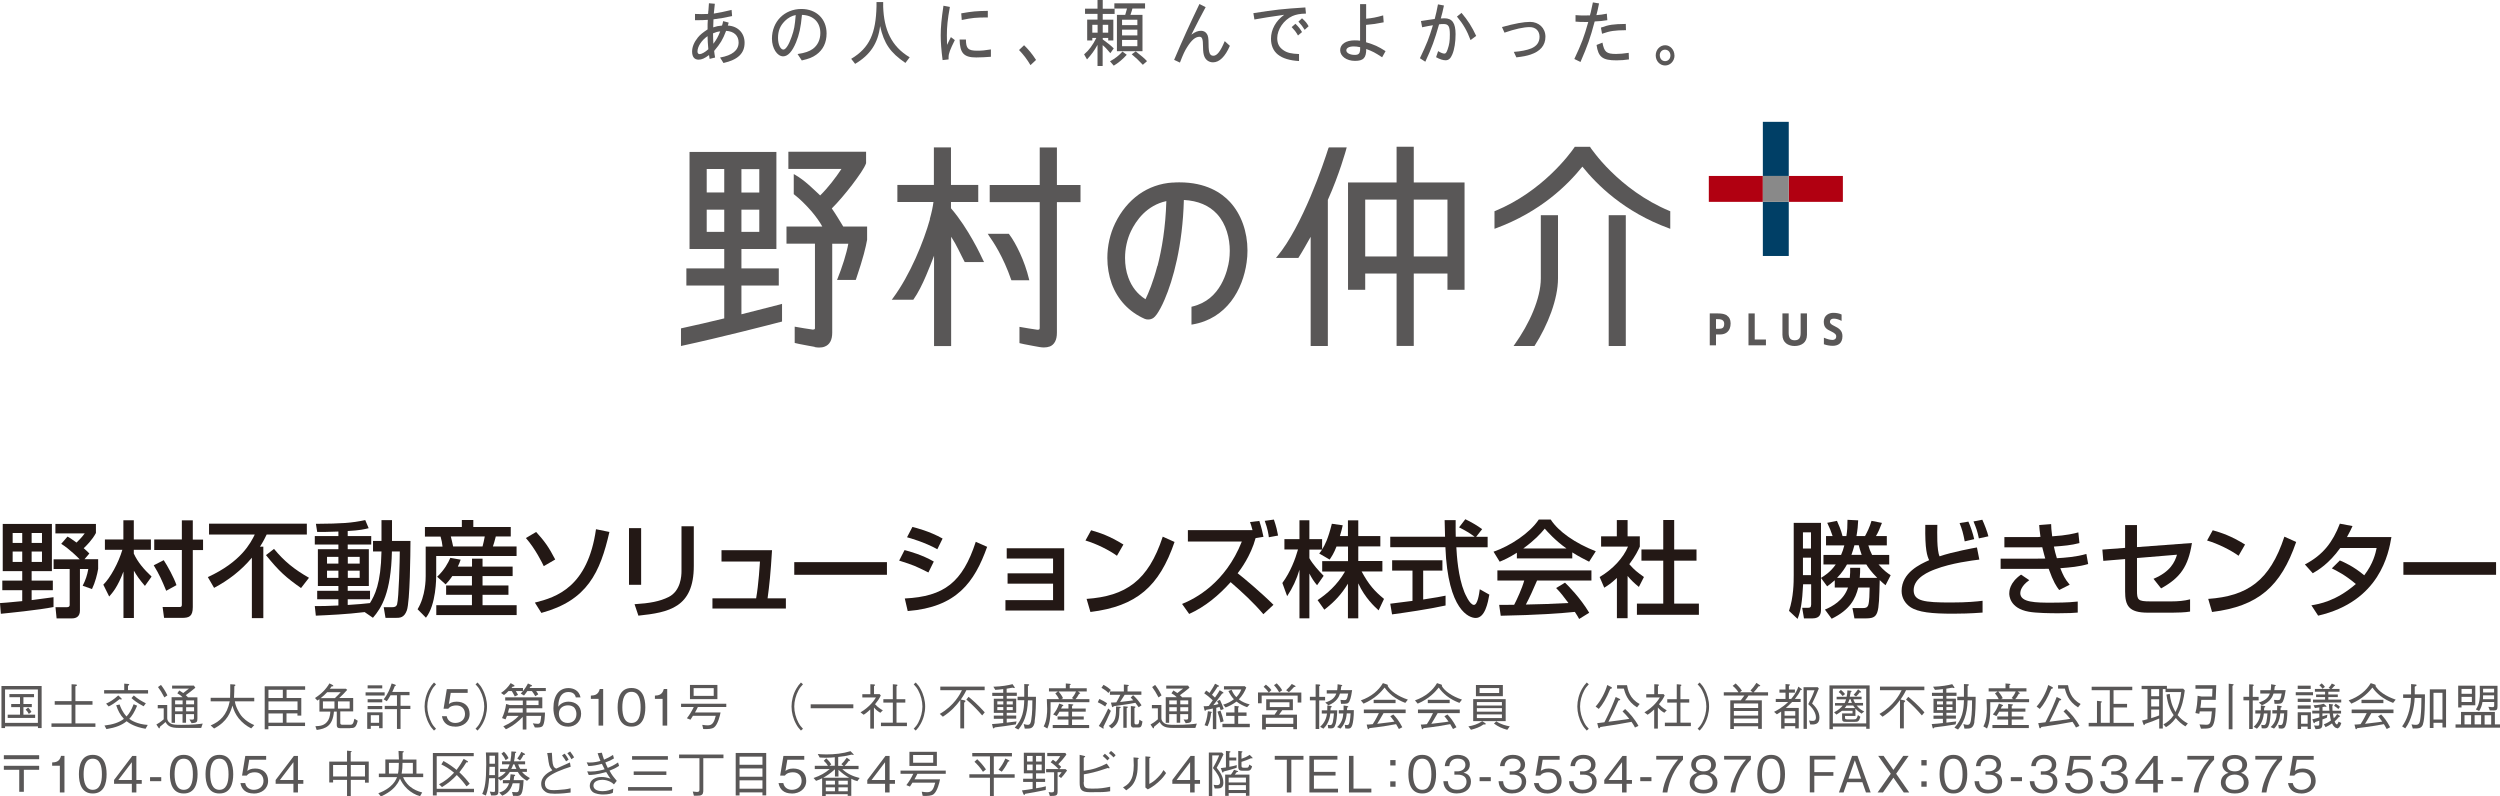 <?xml version="1.0" encoding="UTF-8"?><svg xmlns="http://www.w3.org/2000/svg" viewBox="0 0 292.41 93.15"><defs><style>.d{fill:#003f66;}.e{fill:#b10011;}.f{fill:#231815;}.g{fill:#898989;}.h{fill:#595757;}</style></defs><g id="a"/><g id="b"><g id="c"><g><g><g><g><g><rect class="d" x="206.19" y="14.25" width="3.03" height="6.33"/><rect class="d" x="206.19" y="23.61" width="3.03" height="6.33"/><rect class="e" x="209.22" y="20.58" width="6.33" height="3.03"/><rect class="e" x="199.87" y="20.58" width="6.32" height="3.03"/></g><rect class="g" x="206.19" y="20.58" width="3.03" height="3.03"/></g><g><path class="h" d="M204.51,36.66h.73v3.05h1.31v.68h-2.04v-3.73Z"/><path class="h" d="M213.31,37.69c0-.44,.17-.72,.4-.88,.23-.17,.51-.22,.73-.22,.39,0,.72,.08,.94,.19h.02v.75l-.05-.02c-.21-.11-.55-.24-.83-.24-.11,0-.23,.01-.32,.07-.09,.05-.16,.14-.16,.31,0,.1,.05,.18,.14,.26,.09,.08,.22,.14,.37,.22,.25,.12,.48,.25,.66,.43,.18,.18,.29,.42,.29,.76,0,.43-.14,.72-.35,.89-.21,.17-.5,.24-.79,.24-.34,0-.75-.08-1.01-.18h-.02v-.77l.05,.02c.26,.11,.64,.24,.95,.24,.1,0,.21-.02,.3-.09,.08-.06,.14-.15,.14-.32,0-.13-.04-.22-.14-.31-.1-.09-.25-.19-.47-.29-.24-.11-.45-.22-.6-.38-.15-.16-.24-.38-.24-.69Z"/><path class="h" d="M202,36.9c-.27-.18-.63-.24-1.05-.24h-.97v3.73h.73v-1.27h.48c.33,0,.64-.09,.86-.3,.23-.21,.37-.54,.37-.99s-.16-.74-.43-.92Zm-.49,1.44c-.11,.09-.28,.12-.5,.12h-.3v-1.13h.26c.24,0,.42,.05,.53,.14,.11,.09,.17,.21,.17,.4,0,.24-.06,.39-.17,.48Z"/><path class="h" d="M209.91,40.47c-.38,0-.74-.1-1-.31-.26-.21-.43-.54-.43-1v-2.5h.73v2.25c0,.27,.04,.5,.14,.65,.1,.15,.28,.24,.56,.24s.46-.09,.56-.24c.11-.15,.14-.38,.14-.65v-2.25h.74v2.5c0,.46-.17,.79-.43,1-.27,.21-.63,.31-1.02,.31h0"/></g><g><path class="h" d="M91.23,35.61c-.44,.11-2.24,.58-4.51,1.15v-3.36h4.37v-2.01h-4.37v-2.27h4.09v-11.35h-10.16v11.35h4.06v2.27h-4.43v2.01h4.43v3.84c-1.65,.4-3.39,.81-4.98,1.15l-.08,.02v2.06l.13-.03c4.46-.96,10.26-2.46,11.61-2.81l.08-.02v-2.07l-.24,.07Zm-4.51-15.83h2.09v2.74h-2.09v-2.74Zm0,4.74h2.09v2.6h-2.09v-2.6Zm-2.01,2.6h-2.05v-2.6h2.05v2.6Zm0-4.61h-2.05v-2.74h2.05v2.74Zm10.59,18.09c.18,.03,.35,.05,.51,.05,.24,0,.46-.03,.65-.11,.29-.11,.51-.3,.66-.58,.15-.28,.22-.62,.22-1.06v-10.39h1.88c-.1,.57-.29,1.28-.51,1.99-.24,.76-.51,1.51-.75,2.1l-.06,.14h2.19l.03-.07c.88-2.59,1.14-3.76,1.3-4.63v-1.54h-2.79c-.32-.52-.89-1.48-1.34-2.12,.71-.7,1.6-1.75,2.37-2.75,.39-.52,.76-1.02,1.05-1.46,.29-.44,.5-.81,.59-1.08h0v-1.34h-9.09v2.01h6.21c-.66,1-1.56,2.19-2.49,3.1-.81-.75-1.78-1.75-2.93-2.41l-.16-.09v2.35l.04,.03c.72,.56,1.43,1.28,2.04,1.98,.54,.64,.99,1.28,1.26,1.78h-4.19v2h3.33v9.77c0,.06,0,.11,0,.15,0,.03-.02,.05-.03,.06-.01,.02-.03,.04-.06,.05-.03,.01-.08,.02-.14,.02-.05,0-.11,0-.17-.02-.54-.08-1.15-.17-1.85-.3l-.12-.02v1.9l.07,.02c.09,.03,.27,.07,.49,.11,.33,.07,.75,.15,1.1,.21,.35,.06,.63,.11,.67,.12h0Z"/><path class="h" d="M137.16,21.35c-1.45,.09-2.79,.57-3.94,1.38-1.14,.82-2.1,1.96-2.79,3.39-.6,1.24-.91,2.65-.91,4.05,0,1.04,.17,2.06,.51,3.01,.69,1.87,2.02,3.3,3.85,4.11h0c.14,.06,.28,.08,.42,.08,.21,0,.42-.06,.6-.18,.12-.08,.25-.22,.41-.44,.26-.37,.58-.94,.91-1.72,.99-2.29,2.11-6.31,2.25-11.64,1.66,.09,2.95,.64,3.87,1.63,1.1,1.2,1.5,2.87,1.5,4.32,0,.38-.03,.74-.07,1.07-.08,.58-.32,1.75-.96,2.88-.32,.56-.74,1.11-1.29,1.56-.55,.45-1.23,.81-2.08,1.01l-.08,.02v2.09l.12-.02c1.99-.33,3.47-1.36,4.5-2.69,1.03-1.34,1.61-2.98,1.83-4.56,.07-.47,.1-.94,.1-1.4,0-2.19-.73-4.25-2.05-5.68-.99-1.07-2.81-2.29-5.9-2.29-.25,0-.52,0-.79,.03h0Zm-1.79,9.75c-.49,1.88-1.04,3.19-1.39,3.9-.94-.6-1.61-1.44-2.01-2.55-.26-.7-.38-1.48-.38-2.28,0-1.09,.24-2.2,.7-3.15,.28-.58,.74-1.35,1.43-2.03,.67-.65,1.55-1.22,2.7-1.47-.09,3.1-.53,5.64-1.03,7.58Z"/><path class="h" d="M165.36,21.34v-4.18h-2.01v4.18h-5.68v12.56h2.01v-1.91h3.67v8.47h2.01v-8.47h3.94v1.91h2v-12.56h-5.95Zm-2.01,8.66h-3.67v-6.65h3.67v6.65Zm5.95,0h-3.94v-6.65h3.94v6.65Zm-13.92-12.68c-.28,.89-1.04,3.18-2.1,5.68-1.06,2.49-2.42,5.23-3.9,7l-.14,.17h2.62l.03-.05c.42-.65,.98-1.66,1.41-2.42v12.77h2.01V23.38c.68-1.51,1.2-2.95,1.57-4.05,.18-.56,.33-1.02,.43-1.36,.05-.18,.09-.3,.12-.41,.03-.1,.05-.16,.05-.19l.04-.13h-2.1l-.02,.07Z"/><path class="h" d="M108.77,25.64c-.74,2.64-2.31,6.51-4.34,9.25l-.13,.17h2.52l.03-.04c.53-.75,1.03-1.76,1.47-2.79,.35-.81,.66-1.62,.93-2.32v10.57h2v-12.79c.31,.47,.59,.98,.83,1.46h0c.3,.58,.54,1.11,.73,1.45l.03,.05h2.26l-.08-.15s-.01-.03-.03-.06c-.12-.25-.54-1.18-1.2-2.34-.65-1.15-1.53-2.55-2.56-3.74v-.73h3.19v-2h-3.19v-4.39h-2v4.39h-4.27v2h4.22c-.06,.5-.2,1.19-.43,2Zm13.97,14.91c.29-.11,.51-.3,.66-.58,.15-.28,.22-.62,.22-1.06v-15.27h2.76v-2h-2.76v-4.39h-2.01v4.39h-5.85v2h5.85v14.65c0,.06,0,.11-.01,.15,0,.03-.02,.05-.02,.06-.01,.02-.03,.04-.06,.05-.03,.01-.07,.02-.14,.02-.05,0-.11,0-.17-.02-.54-.08-1.14-.17-1.85-.3l-.12-.02v1.9l.07,.02c.1,.03,.27,.07,.49,.11,.33,.07,.75,.15,1.1,.21,.35,.06,.63,.11,.67,.12h0c.18,.03,.36,.05,.52,.05,.24,0,.46-.03,.65-.11Zm-7.11-13.04c.57,.81,1.69,2.47,2.64,5.2l.03,.07h2.09l-.03-.13c-.26-1.08-.64-2.13-1.06-3.04-.42-.91-.86-1.68-1.27-2.22l-.03-.04h-2.47l.12,.17Z"/><g><rect class="h" x="188.16" y="25.17" width="2" height="15.3"/><path class="h" d="M181.44,36.51c-.49,1.36-1.17,2.72-1.93,3.91l-.03,.05h-2.45l.12-.17c.86-1.21,1.63-2.55,2.18-3.89,.55-1.34,.89-2.67,.89-3.84v-7.4h2.01v7.4c0,1.21-.3,2.57-.79,3.94Z"/><path class="h" d="M186.01,17.22h0s.02,.04,.03,.06c.03,.03,.07,.09,.12,.17,.1,.14,.26,.34,.46,.6,.4,.51,1,1.22,1.79,1.99,1.57,1.55,3.89,3.4,6.88,4.64l.07,.02v2.06l-.14-.05c-5.27-1.93-8.42-5.09-10.14-7.22-1.72,2.13-4.87,5.28-10.14,7.22l-.14,.05v-2.06l.07-.02c5.57-2.3,8.8-6.75,9.24-7.39,.03-.04,.05-.07,.05-.07l.03-.05h1.79l.03,.06Z"/></g></g></g><g><path class="h" d="M83.61,.45c-.04,.38-.08,.68-.12,1.14,.72-.12,1.11-.2,2.08-.43l.06,.72c-.92,.2-1.31,.27-2.18,.38-.02,.29-.02,.56-.03,.94,.43-.14,.55-.16,1.03-.21,.07-.2,.08-.26,.13-.52l.64,.17c-.01,.1-.03,.17-.09,.35,1.17,.06,1.96,.87,1.96,2.01,0,1.24-.78,1.99-2.47,2.37l-.4-.64c1.43-.25,2.17-.85,2.17-1.76,0-.81-.55-1.31-1.46-1.36-.41,1.06-.66,1.46-1.4,2.35,.03,.27,.05,.44,.11,.77l-.64,.16c-.03-.13-.05-.28-.07-.45-.5,.38-.85,.54-1.22,.54-.49,0-.76-.33-.76-.95,0-.53,.23-1.09,.67-1.64,.27-.33,.58-.58,1.14-.95,0-.63,0-.73,.03-1.12-.41,.03-.71,.04-1,.04h-.05c-.17,0-.27,0-.45,0v-.73c.4,.02,.53,.02,.78,.02s.37,0,.75-.02v-.07s0,0,.02-.13v-.1c.02-.13,.02-.05,.03-.26,.03-.39,.03-.47,.05-.69l.68,.06Zm-2.03,5.57c0,.2,.1,.31,.25,.31,.24,0,.63-.22,1.02-.57-.06-.69-.08-.97-.09-1.53-.68,.46-1.18,1.2-1.18,1.8Zm1.82-2.12c0,.52,.02,.83,.04,1.22,.39-.53,.53-.79,.8-1.45-.35,.04-.48,.08-.84,.23Z"/><path class="h" d="M93.29,6.32c.88-.13,1.37-.31,1.78-.6,.57-.42,.88-1.08,.88-1.85,0-1.27-.82-2.09-2.15-2.13-.14,1.5-.32,2.29-.69,3.21-.45,1.09-.96,1.64-1.51,1.64-.7,0-1.31-.95-1.31-2.06,0-2.01,1.46-3.48,3.45-3.48,1.74,0,2.94,1.16,2.94,2.86,0,1.08-.41,1.92-1.21,2.49-.44,.31-.83,.47-1.69,.67l-.49-.74Zm-1.51-3.84c-.53,.53-.78,1.14-.78,1.95,0,.76,.28,1.37,.63,1.37,.28,0,.65-.59,.96-1.49,.3-.85,.37-1.25,.48-2.55-.45,.08-.89,.32-1.29,.71Z"/><path class="h" d="M103.3,.78c.09,2.66,.94,4.64,3.1,5.92l-.5,.66c-1.78-1.22-2.5-2.26-2.96-4.31-.24,2.01-1.16,3.38-2.92,4.42l-.46-.59c2.16-1.29,2.88-2.99,2.96-6.12V.24h.78V.78Z"/><path class="h" d="M111.1,.82c-.26,1.43-.35,2.29-.35,3.31,0,.3,0,.48,.02,1.12,.07-.15,.13-.27,.28-.57,.1-.18,.1-.2,.17-.34l.46,.35c-.54,1.08-.73,1.56-.73,2,0,.08,0,.15,0,.26l-.7,.08c-.15-1.19-.22-2.08-.22-2.89,0-.98,.09-1.91,.32-3.47l.75,.14Zm1.88,3.8c0,1.06,.25,1.31,1.33,1.31,.48,0,.95-.04,1.59-.15v.86c-.51,.04-1.22,.08-1.72,.08-1.44,0-1.91-.5-1.94-2.1h.74Zm2.56-2.58c-1.39,0-1.85,.05-3.05,.3l-.06-.78c1.34-.23,1.74-.27,3.11-.29v.77Z"/><path class="h" d="M119.78,5.29c.52,.5,.96,1.04,1.4,1.72l-.65,.61c-.39-.66-.77-1.17-1.34-1.77l.59-.56Z"/><path class="h" d="M128.98,0V1.02h1.39v.61h-1.39v.67h1.24v2.43h-.6v-.29h-.64v.17c.68,.5,.92,.69,1.29,1.05l-.4,.56c-.48-.57-.6-.69-.9-.94v2.44h-.6v-2.47c-.38,.68-.72,1.15-1.23,1.7l-.34-.59c.57-.48,1.02-1.09,1.43-1.92h-.47v.29h-.6V2.29h1.21v-.67h-1.46v-.61h1.46V0h.6Zm-1.22,3.82h.62v-.92h-.62v.92Zm1.22,0h.64v-.92h-.64v.92Zm2.81,2.59c-.48,.53-.97,.94-1.52,1.27l-.44-.51c.6-.33,1.04-.67,1.46-1.14l.49,.37Zm2.14-6.02V1h-1.48c-.05,.22-.08,.29-.23,.74h1.41V5.99h-2.99V1.74h.97c.1-.32,.13-.44,.21-.74h-1.48V.39h3.6Zm-2.69,2.55h1.79v-.63h-1.79v.63Zm0,1.2h1.79v-.67h-1.79v.67Zm0,1.26h1.79v-.73h-1.79v.73Zm1.6,.61c.81,.64,.95,.76,1.32,1.14l-.49,.43c-.52-.55-.81-.83-1.3-1.23l.47-.34Z"/><path class="h" d="M141.02,.83c-.65,1.22-.91,1.7-1.67,3.22,.46-.33,.76-.45,1.14-.45,.28,0,.54,.14,.68,.38,.14,.21,.19,.53,.19,1.18,0,1.03,.15,1.36,.56,1.36,.43,0,.83-.51,1.33-1.71l.6,.55c-.55,1.27-1.23,1.93-1.97,1.93-.44,0-.81-.24-.99-.63-.13-.31-.17-.57-.18-1.2,0-.89-.1-1.16-.41-1.16-.48,0-.93,.38-1.46,1.23-.26,.41-.45,.8-.83,1.79l-.68-.32c1.06-2.49,1.75-4,2.96-6.53l.72,.36Z"/><path class="h" d="M152.74,1.59c-.68,.01-1.17,.11-1.58,.29-1,.45-1.77,1.57-1.77,2.57,0,.65,.22,1.09,.75,1.44,.41,.28,.91,.4,1.8,.43v.82c-2.19-.13-3.28-.99-3.28-2.62,0-1.06,.56-2.08,1.53-2.78h-.1l-.09,.02c-1.74,.25-1.85,.27-3.28,.52l-.12-.74c2.51-.4,3.43-.5,6.08-.67l.07,.71Zm-1.22,1.19c.42,.42,.51,.54,.77,.97l-.47,.4c-.28-.47-.36-.57-.74-.98l.43-.38Zm.77-.64c.44,.4,.55,.54,.77,.93l-.46,.42c-.28-.44-.34-.52-.73-.96l.42-.39Z"/><path class="h" d="M159.79,.48v1.71c.76-.08,1.15-.15,1.99-.39l.06,.81c-.91,.18-1.24,.23-2.06,.3v2.03c1.02,.31,1.38,.47,2.28,1.04l-.4,.72c-.84-.55-1.11-.69-1.86-.97,0,1.05-.33,1.39-1.32,1.39s-1.73-.55-1.73-1.25,.67-1.15,1.69-1.15c.23,0,.34,0,.64,.04V.48h.71Zm-.7,5.04c-.33-.07-.5-.09-.75-.09-.54,0-.87,.18-.87,.46,0,.3,.42,.53,.97,.53,.23,0,.38-.03,.48-.13,.09-.08,.13-.18,.16-.38,0-.09,.01-.16,.01-.3v-.09Z"/><path class="h" d="M168.89,.65c-.16,.76-.21,.94-.37,1.51,.17-.01,.32-.02,.43-.02,.91,0,1.3,.56,1.3,1.86,0,.91-.13,1.77-.38,2.36-.2,.48-.43,.69-.79,.69-.3,0-.66-.11-1.11-.36l.24-.71c.27,.17,.55,.29,.72,.29s.25-.1,.39-.49c.2-.58,.26-.98,.26-1.74,0-.97-.16-1.23-.75-1.23-.18,0-.32,0-.51,.04-.54,1.89-.83,2.68-1.61,4.37l-.63-.41c.8-1.69,1.06-2.32,1.52-3.86-.55,.09-.69,.12-1.26,.24l-.14-.73c1.06-.17,.79-.12,1.61-.24,.2-.77,.21-.86,.38-1.71l.68,.13Zm2.05,.85c.77,.91,1.22,1.63,1.72,2.7l-.66,.49c-.4-1.08-.86-1.88-1.59-2.75l.54-.44Z"/><path class="h" d="M175.68,3.16c1.51-.41,2.53-.6,3.28-.6,1.02,0,1.8,.71,1.8,1.74s-.63,1.71-1.73,2.08c-.45,.15-.89,.24-1.67,.33l-.3-.64c.82-.06,1.53-.2,2.05-.41,.63-.27,.96-.72,.96-1.36,0-.68-.45-1.13-1.15-1.13s-1.71,.22-2.95,.65l-.29-.65Z"/><path class="h" d="M187.03,.41c-.14,.7-.18,.87-.31,1.36,.46-.03,.75-.08,1.22-.17l.06,.76c-.51,.08-.89,.13-1.48,.15-.53,1.99-.81,2.77-1.66,4.74l-.72-.35c.87-1.86,1.12-2.53,1.63-4.33-.28,0-.35,0-.44,0h-.05c-.32,0-.55,0-1-.04v-.76c.47,.04,.75,.04,1.03,.04,.21,0,.36,0,.66-.01,.03-.15,0-.05,.08-.32,.08-.36,.15-.66,.26-1.2l.72,.12Zm.4,4.58c.21,1.1,.47,1.32,1.59,1.32,.41,0,.88-.04,1.48-.13l.03,.77c-.5,.07-.94,.11-1.46,.11-1.63,0-2.13-.38-2.33-1.8l.68-.27Zm2.74-1.46c-1.35,.02-1.81,.08-2.79,.42l-.13-.72c.96-.34,1.39-.41,2.91-.43l.02,.73Z"/><path class="h" d="M195.86,6.48c0,.65-.49,1.18-1.1,1.18s-1.1-.52-1.1-1.18,.49-1.19,1.11-1.19c.59,0,1.08,.54,1.08,1.19Zm-1.72,0c0,.39,.26,.67,.62,.67s.62-.29,.62-.67-.27-.67-.63-.67-.62,.28-.62,.67Z"/></g></g><g><path class="f" d="M0,70.54c.44-.03,.92-.06,2.6-.23v-1.28H.27v-1.12H2.6v-1.11H.32v-5.52H6.07v5.52H3.7v1.11h2.48v1.12H3.7v1.16c.28-.04,2.47-.33,2.56-.34v1.15c-1.61,.34-5.55,.73-6.16,.79l-.1-1.24Zm1.48-8.2v1.16h1.12v-1.16H1.48Zm0,2.17v1.22h1.12v-1.22H1.48Zm2.22-2.17v1.16h1.21v-1.16h-1.21Zm0,2.17v1.22h1.21v-1.22h-1.21Zm4.19-1.75c.23,.12,.33,.17,1.06,.7,.59-.57,.83-.89,.96-1.07h-3.43v-1.11h4.74v1.06c-.43,.82-1.16,1.53-1.43,1.78,.39,.34,.5,.45,.66,.62l-.57,.67h1.6v1.13c-.1,.61-.34,1.57-.72,2.36l-1.09-.39c.33-.63,.54-1.26,.66-1.96h-.98v4.86c0,.7-.43,.92-.94,.92h-1.79l-.13-1.31h1.29c.12,0,.37,0,.37-.26v-4.21h-1.88v-1.13h3.05c-.12-.13-1.21-1.23-2.16-1.81l.73-.84Z"/><path class="f" d="M12.08,68.39c.82-.79,1.79-2.58,2.23-4.08h-2.04v-1.21h2.16v-2.25h1.22v2.25h2v1.21h-2v.44c.46,1,1.15,1.81,2.08,2.69l-.78,1.09c-.65-.76-.93-1.16-1.29-1.78v5.53h-1.22v-5.43c-.68,1.81-1.28,2.48-1.67,2.92l-.68-1.37Zm7.07-2.87c.43,.65,1.2,2.04,1.49,2.92l-1.2,.66c-.51-1.24-.81-1.92-1.46-2.98l1.17-.6Zm2.12-4.66h1.28v2.25h1.2v1.23h-1.2v6.66c0,1.12-.45,1.27-1.28,1.27h-2.08l-.17-1.27h1.97c.11,0,.28,0,.28-.27v-6.4h-3.23v-1.23h3.23v-2.25Z"/><path class="f" d="M29.46,65.23c-1.21,1.46-2.73,2.64-4.42,3.53l-.73-1.26c3.89-1.79,5-3.98,5.49-4.98h-5.35v-1.27h11.44v1.27h-4.7c-.16,.33-.37,.78-.78,1.42h.39v8.36h-1.34v-7.07Zm2.59-1.03c1.2,1.45,2.34,2.38,4.09,3.38l-.93,1.2c-1.79-1.26-2.56-1.95-4.1-3.85l.94-.73Z"/><path class="f" d="M42.68,71.59c-2.22,.27-4.21,.35-5.74,.42l-.12-1.12c.71,0,1.48,0,2.76-.07v-.73h-2.48v-.99h2.48v-.56h-2.4v-4.3h2.4v-.55h-2.76v-.99h2.76v-.53c-1.16,.05-1.88,.05-2.48,.05l-.15-.95c3.11-.03,4.1-.09,5.77-.44l.4,.95c-.49,.12-1.05,.26-2.45,.33v.59h2.75v.99h-2.75v.55h2.47v4.3h-2.47v.56h2.61v.99h-2.61v.67c1.23-.07,1.93-.15,2.6-.22,.54-.88,1.28-2.22,1.35-6.04h-.99v-1.23h.99v-2.43h1.23v2.43h2.16c-.01,1.45-.05,7.1-.43,8.14-.32,.86-.81,.86-1.33,.86h-1.16l-.21-1.25h1c.45,0,.52-.22,.56-.32,.21-.7,.32-5.26,.32-6.2h-.92c-.1,4.82-1.21,6.59-2.22,7.76l-.96-.66Zm-4.43-6.46v.79h1.33v-.79h-1.33Zm0,1.62v.84h1.33v-.84h-1.33Zm2.43-1.62v.79h1.39v-.79h-1.39Zm0,1.62v.84h1.39v-.84h-1.39Z"/><path class="f" d="M49.71,61.64h4.31v-.82h1.34v.82h4.38v1.11h-1.75c-.1,.45-.27,.96-.34,1.17h2.77v1.11h-9.4v2.21c0,.39,0,3.48-1.2,5.01l-.98-.99c.95-1.55,.95-3.55,.95-3.89v-3.44h1.97c-.04-.4-.11-.77-.23-1.17h-1.83v-1.11Zm3.2,5.73c-.37,.54-.56,.74-.79,.98l-.99-.89c.85-.79,1.31-1.66,1.54-2.21l1.21,.21c-.11,.31-.18,.51-.33,.81h1.66v-.93h1.23v.93h3.52v1.11h-3.52v1.1h3.03v1.09h-3.03v1.22h3.99v1.15h-9.4v-1.15h4.17v-1.22h-3.02v-1.09h3.02v-1.1h-2.29Zm-.18-4.62c.07,.24,.21,.88,.27,1.17h3.44c.11-.4,.18-.76,.26-1.17h-3.97Z"/><path class="f" d="M63.6,66.22c-.16-.34-.98-2.03-2.09-3.29l1.2-.71c.99,1.09,1.48,1.77,2.23,3.22l-1.34,.78Zm-1.03,4.26c2.5-.62,6.18-1.81,7.14-8.58l1.57,.32c-1.09,4.75-2.58,8.01-7.96,9.47l-.76-1.21Z"/><path class="f" d="M74.99,68.4h-1.42v-6.63h1.42v6.63Zm6.16-2.21c0,4.88-2.91,5.44-6.48,5.82l-.45-1.34c1.77-.11,2.94-.32,4-.85,1.42-.72,1.49-2.51,1.49-2.98v-5.29h1.44v4.64Z"/><path class="f" d="M90.3,64.35c-.17,2.81-.31,4.08-.52,5.63h2.14v1.2h-8.59v-1.2h5.11c.29-1.59,.44-4.14,.45-4.3h-4.5v-1.33h5.92Z"/><path class="f" d="M103.74,65.75v1.48h-10.84v-1.48h10.84Z"/><path class="f" d="M108.59,66.96c-1.6-.79-1.64-.82-3.42-1.39l.63-1.23c.59,.15,2.1,.57,3.42,1.34l-.63,1.28Zm-2.76,3.04c4.6-.23,6.75-1.88,8.3-6.63l1.33,.59c-1.49,4.17-3.58,7.06-9.29,7.51l-.34-1.46Zm3.8-5.76c-1.49-.83-3.15-1.29-3.54-1.4l.63-1.21c.42,.11,1.98,.49,3.53,1.36l-.62,1.26Z"/><path class="f" d="M124.47,64.13v7.28h-6.87v-1.22h5.57v-1.92h-5.32v-1.21h5.32v-1.73h-5.42v-1.2h6.73Z"/><path class="f" d="M130.65,65.01c-.92-.67-2.43-1.42-3.69-1.79l.66-1.2c1.07,.31,2.14,.66,3.78,1.67l-.76,1.32Zm-3.56,5.04c4.57-.33,7.21-2.09,8.91-7.28l1.38,.62c-1.79,5.21-4.43,7.52-9.84,8.19l-.45-1.54Z"/><path class="f" d="M147.29,60.92c.28,.85,.39,1.38,.49,1.87l-.92,.15c-.56,2.08-1.79,3.72-2.1,4.11,.7,.53,2.86,2.36,4.19,3.69l-1.18,1.1c-1.16-1.37-2.48-2.58-3.83-3.75-1.38,1.54-2.98,2.88-4.85,3.72l-.83-1.17c1.51-.61,5.05-2.41,6.99-7.3h-6.31v-1.33h7.56c-.11-.44-.21-.72-.29-.95l1.09-.13Zm1.12,1.92c-.05-.39-.13-.96-.48-1.92l1.07-.15c.29,.85,.4,1.38,.49,1.87l-1.09,.2Z"/><path class="f" d="M156.33,63.91c-.32,.82-.57,1.18-.81,1.54l-1.22-.71c.1-.12,.23-.29,.34-.46h-1.49v1.01c.42,.75,1.11,1.49,1.67,2.06l-.77,1.1c-.37-.43-.59-.78-.9-1.37v5.24h-1.16v-5.68c-.32,1.09-.81,2.15-1.44,3.09l-.56-1.54c.96-1.31,1.51-2.8,1.83-3.92h-1.59v-1.21h1.76v-2.21h1.16v2.21h1.49v1.2c.34-.54,.68-1.18,1.14-3l1.27,.18c-.07,.34-.17,.75-.33,1.26h.94v-1.84h1.21v1.84h2.58v1.21h-2.58v1.71h2.82v1.22h-2.43c.85,1.56,1.5,2.29,2.62,3.21l-.63,1.34c-.45-.41-1.6-1.45-2.38-3.16v4.09h-1.21v-4.05c-.74,1.21-1.54,2.1-2.76,3.04l-.79-1.12c1.07-.72,2.27-1.72,3.21-3.34h-2.67v-1.22h3.02v-1.71h-1.33Z"/><path class="f" d="M172.68,62.79h1.32v1.22h-3.66c.05,.93,.2,3.43,.94,5.25,.06,.13,.61,1.49,1.12,1.49,.42,0,.61-1.27,.68-1.83l1.12,.63c-.17,.94-.5,2.73-1.6,2.73-.73,0-3.25-.84-3.54-8.28h-6.45v-1.22h6.41c0-.27-.04-1.62-.05-1.94h1.29c0,.76-.01,1.45,.01,1.94h2.21c-.59-.44-1.09-.73-1.82-1.1l.73-.95c.62,.29,1.38,.73,1.97,1.16l-.7,.89Zm-10.06,7.82c.66-.08,2.31-.29,2.59-.33v-3.54h-2.38v-1.21h5.88v1.21h-2.25v3.38c1.4-.21,2.15-.35,2.62-.45v1.15c-1.99,.44-4.82,.85-6.26,1.04l-.21-1.25Z"/><path class="f" d="M177.42,64.65c-.93,.59-1.49,.83-2.01,1.05l-.72-1.17c1.97-.68,4.25-2.19,5.29-3.76h1.4c.89,1.39,2.86,2.77,5.27,3.71l-.78,1.22c-.51-.26-1.22-.61-1.97-1.09v.7h-6.48v-.66Zm7.28,7.74c-.15-.27-.22-.4-.5-.82-1.67,.17-4.41,.37-8.67,.45l-.18-1.27c.26,0,1.37,0,1.75-.01,.32-.6,.93-1.93,1.18-2.84h-3.14v-1.18h11v1.18h-6.36c-.42,.99-.89,2.03-1.31,2.81,2.28-.05,2.54-.06,4.98-.18-.6-.79-.9-1.21-1.44-1.75l1.04-.63c.38,.37,1.77,1.75,2.83,3.52l-1.18,.73Zm-1.48-8.24c-1.32-.93-2.25-1.99-2.54-2.32-.49,.59-1.15,1.33-2.51,2.32h5.05Z"/><path class="f" d="M190.38,72.31h-1.26v-4.71c-.73,.68-1.1,.9-1.48,1.14l-.54-1.25c1.56-.92,2.76-2.23,3.32-3.56h-3.15v-1.2h1.84v-1.9h1.26v1.9h1.43v1.2c-.21,.46-.49,1.07-1.23,2.06,.62,.71,.92,.92,1.71,1.5l-.59,1.16c-.57-.46-.9-.79-1.32-1.28v4.94Zm4.16-11.49h1.28v3.45h2.61v1.31h-2.61v5.02h2.89v1.31h-7.25v-1.31h3.08v-5.02h-2.55v-1.31h2.55v-3.45Z"/></g><g><path class="f" d="M216.9,72.32l-.23-1.2h1.26c.24,0,.48-.04,.59-.35,.13-.4,.15-1.35,.16-2.05h-1.33c-.33,1.34-.98,2.61-3.11,3.65l-.79-1.07c.84-.35,2.19-1.07,2.7-2.58h-1.55v-.85c-.38,.34-.67,.55-.89,.71l-.72-.98v3.69c0,.48-.09,1.04-1,1.04h-.99l-.21-1.24h.67c.23,0,.38-.03,.38-.39v-2.36h-.94c-.11,2.09-.27,3.1-.65,4.05l-1-.94c.54-1.62,.55-3.34,.55-4.17v-6.12h3.19v6.43c.4-.24,1.09-.66,1.73-1.57h-1.44v-1.11h2.06c.17-.4,.26-.66,.38-1.12h-2.14v-1.09h.77c-.24-.71-.28-.79-.63-1.55l1.14-.23c.15,.32,.5,1.14,.65,1.78h.45c.1-.6,.13-1.17,.13-1.9l1.25,.06c-.02,.55-.07,1.11-.2,1.84h1c.24-.43,.55-1.05,.76-1.78l1.22,.24c-.27,.72-.45,1.12-.7,1.54h1.27v1.09h-2.16c.11,.4,.23,.71,.44,1.12h2v1.11h-1.25c.61,.71,1.07,1.03,1.42,1.26l-.6,1.17c-.24-.2-.39-.32-.68-.6-.1,4.08-.1,4.48-1.7,4.48h-1.25Zm-6.02-10.06v1.9h.94v-1.9h-.94Zm0,2.97v2.04h.94v-2.04h-.94Zm8.69,2.36c-.68-.68-1.07-1.22-1.28-1.57h-2.26c-.21,.38-.55,.94-1.16,1.57h1.49c.05-.5,.05-.82,.04-1.18h1.17c0,.38,0,.73-.05,1.18h2.05Zm-1.82-2.69c-.17-.48-.27-.83-.34-1.12h-.51c-.12,.4-.24,.86-.35,1.12h1.21Z"/><path class="f" d="M226.6,61.4c-.02,.87-.07,2.97,.26,3.67,1.56-.54,4.1-.99,4.37-1.04l.28,1.42c-.79,.1-3.26,.4-5.18,1.14-.6,.23-2.5,.95-2.5,2.44,0,1.28,1.22,1.44,4.36,1.44,1.93,0,3.05-.12,3.7-.2v1.38c-1.45,.11-2.65,.13-3.44,.13-2.47,0-4.09-.15-5.03-.79-.56-.39-1-1.04-1-1.86,0-2.16,2.17-3.14,3.22-3.61-.23-.5-.5-1.2-.45-4.13h1.42Zm3.2,1.92c-.17-.93-.32-1.45-.6-2.14l1.03-.17c.24,.52,.55,1.43,.68,2.05l-1.11,.26Zm1.66-.34c-.2-.92-.28-1.12-.63-1.99l1.03-.2c.18,.37,.62,1.49,.71,1.94l-1.1,.24Z"/><path class="f" d="M239.91,61.31c.01,.37,.02,.66,.12,1.42,1.68-.1,2.62-.34,3.06-.46l.13,1.25c-.98,.26-1.86,.33-2.99,.41,.07,.38,.23,.99,.35,1.36,.99-.06,2.26-.15,3.45-.5l.21,1.18c-1.1,.32-2.05,.39-3.26,.49,.35,.85,.5,1.21,1.1,1.93l-1.23,.62c-.33-.43-.67-.92-1.23-2.48-.49,.01-.9,.01-1.4,.01h-4.22v-1.2h4.32c.21,0,.38,0,.9-.01-.06-.21-.17-.59-.35-1.32-.1,0-.52,.01-.61,.01h-3.82v-1.2h3.8s.34-.01,.42-.03c-.1-.66-.12-1.01-.15-1.38l1.4-.11Zm-2.56,6.55c-.94,.66-1.05,1.29-1.05,1.51,0,1.12,1.87,1.12,3.67,1.12,1.92,0,2.6-.09,3.05-.13v1.29c-.44,.04-1.09,.08-2.28,.08-.93,0-2.59-.02-3.44-.18-2.27-.4-2.29-1.95-2.29-2.12,0-.24,0-1.26,1.38-2.22l.96,.65Z"/><path class="f" d="M256.38,63.5c-.44,2.81-1.4,4.1-3.61,5.32l-.89-1.12c1.99-.83,2.5-1.98,2.75-2.82l-4.68,.39v3.8c0,1.1,.11,1.27,1.55,1.27h2.51c.7,0,1.48-.06,2.15-.24v1.43c-.49,.1-1.57,.13-2.09,.13h-2.84c-2.27,0-2.67-.84-2.67-2.5v-3.77l-2.55,.21-.11-1.32,2.66-.2v-2.67h1.39v2.58l6.43-.48Z"/><path class="f" d="M261.84,65.01c-.92-.67-2.43-1.42-3.69-1.79l.66-1.2c1.07,.31,2.14,.66,3.78,1.67l-.76,1.32Zm-3.56,5.04c4.57-.33,7.21-2.09,8.91-7.28l1.38,.62c-1.79,5.21-4.43,7.52-9.84,8.19l-.45-1.54Z"/><path class="f" d="M273.7,65.56c.49,.21,1.55,.66,2.83,1.73,1.06-1.37,1.33-2.6,1.45-3.19h-4.26c-1.31,1.83-2.61,2.61-3.21,2.95l-.92-1.03c2.12-1.11,3.25-2.59,4.09-4.77l1.48,.28c-.16,.35-.28,.63-.65,1.29h5.2c-.32,1.89-1.35,7.52-8.57,9.19l-.79-1.21c.9-.15,2.88-.48,5.2-2.49-1.25-1.07-2.26-1.56-2.81-1.83l.95-.94Z"/><path class="f" d="M291.95,65.75v1.48h-10.84v-1.48h10.84Z"/></g><g><path class="h" d="M4.44,85.16v-.2H.59v.2H.17v-4.92H4.87v4.92h-.43Zm0-4.52H.59v3.91h3.84v-3.91Zm-3.54,3.33v-.38h1.44v-.88H1.31v-.37h1.03v-.79H1.1v-.37H3.98v.37h-1.24v.79h.98v.37h-.98v.88h1.37v.38H.9Zm2.47-.47c-.11-.21-.19-.32-.37-.5l.29-.24c.16,.16,.26,.28,.39,.5l-.31,.25Z"/><path class="h" d="M8.37,80.03l.48,.03c.15,.01,.16,.07,.16,.08,0,.05-.08,.09-.19,.14v1.73h2v.42h-2v2.18h2.34v.41H6.02v-.41h2.35v-2.18h-1.97v-.42h1.97v-1.98Z"/><path class="h" d="M12.18,81.12v-.4h2.35v-.76l.5,.04s.09,.03,.09,.06c0,.06-.06,.1-.15,.15v.51h2.35v.4h-5.14Zm4.84,4.12c-1.24-.21-1.89-.63-2.21-.88-.56,.46-1.27,.74-2.36,.92l-.23-.42c.99-.11,1.73-.36,2.27-.78-.43-.45-.71-1-.9-1.59l.4-.09c.1,.29,.32,.87,.81,1.4,.35-.37,.58-.79,.83-1.43l.41,.17c-.33,.78-.59,1.19-.92,1.54,.21,.16,.93,.63,2.16,.71l-.26,.46Zm-2.86-3.42s-.13-.02-.18-.04c-.63,.51-.98,.71-1.27,.85l-.3-.33c.46-.21,.88-.46,1.42-.96l.33,.3c.06,.06,.08,.08,.08,.12s-.03,.06-.07,.06Zm2.64,.79c-.8-.41-1.19-.75-1.42-.96l.27-.3c.5,.42,.88,.64,1.41,.91l-.26,.35Z"/><path class="h" d="M23.52,85.14h-2.6c-.94,0-1.28-.2-1.56-.69-.12,.11-.33,.3-.66,.56,0,.08,0,.18-.07,.18-.04,0-.07-.04-.09-.07l-.25-.38c.24-.13,.49-.29,.86-.61v-1.28h-.7v-.39h1.11v1.54c0,.33,.27,.59,.5,.67,.21,.08,.42,.11,1.14,.11,1.39,0,2.1-.09,2.51-.15l-.18,.52Zm-4.29-3.56c-.29-.56-.5-.89-.75-1.22l.35-.25c.26,.34,.51,.71,.75,1.22l-.35,.24Zm3.18,3.01l-.25-.44c.16,.01,.25,.02,.3,.02,.23,0,.23-.08,.23-.25v-.39h-.93v1h-.41v-1h-.88v1.01h-.4v-2.99h1.29c-.16-.16-.32-.29-.62-.46l.23-.33c.13,.08,.13,.08,.46,.3,.42-.32,.46-.35,.67-.52h-1.97v-.35h2.55l.17,.25c-.45,.37-.69,.56-1.12,.87,.16,.13,.21,.21,.25,.25h1.11v2.48c0,.4-.06,.51-.69,.55Zm-1.05-2.67h-.88v.46h.88v-.46Zm0,.8h-.88v.48h.88v-.48Zm1.34-.8h-.93v.46h.93v-.46Zm0,.8h-.93v.48h.93v-.48Z"/><path class="h" d="M29.39,85.2c-.57-.28-1.08-.69-1.48-1.19-.36-.47-.56-.89-.72-1.48-.23,.74-.56,1.85-2.15,2.68l-.4-.36c1.08-.46,1.9-1.19,2.23-2.82h-2.23v-.41h2.27c.01-.21,.02-.36,.02-.79,0-.29,0-.51,0-.8l.46,.03s.15,.01,.15,.08c0,.02-.02,.05-.13,.13,0,.54-.01,.63-.04,1.35h2.37v.41h-2.27c.09,.69,.56,1.42,.71,1.63,.19,.25,.66,.77,1.56,1.15l-.36,.39Z"/><path class="h" d="M30.96,85.3v-5.03h4.73v.41h-2.17v.96h1.72v2.06h-.45v-.26h-1.28v1.08h2.17v.4h-4.29v.38h-.45Zm2.12-3.66v-.96h-1.68v.96h1.68Zm1.72,1.41v-1.01h-3.4v1.01h3.4Zm-1.72,1.48v-1.08h-1.68v1.08h1.68Z"/><path class="h" d="M40.95,85.17h-1.18c-.38,0-.38-.23-.38-.42v-1.52h-.33c-.15,1.7-.96,2-2.02,2.15l-.15-.44c.53-.02,1.11-.05,1.5-.7,.19-.32,.24-.83,.25-1.01h-1.28v-1.45c-.08,.06-.13,.09-.24,.16l-.28-.3c.68-.42,1.31-1.03,1.69-1.71l.37,.19s.09,.06,.09,.1c0,.07-.09,.06-.2,.06-.09,.13-.11,.16-.21,.28h1.88l.15,.13c-.41,.45-.51,.56-.93,.95h1.63v1.57h-1.51v1.27c0,.19,0,.29,.25,.29h.91c.28,0,.37-.12,.49-.7l.39,.23c-.19,.84-.43,.86-.88,.86Zm-2.68-4.21c-.21,.23-.53,.53-.77,.7h1.66c.38-.35,.53-.51,.69-.7h-1.59Zm.85,1.08h-1.35v.84h1.35v-.84Zm1.78,0h-1.37v.84h1.37v-.84Z"/><path class="h" d="M42.76,81.35v-.37h2.23v.37h-2.23Zm1.58,3.81v-.26h-.97v.35h-.42v-1.93h1.8v1.85h-.42Zm-1.34-4.64v-.36h1.71v.36h-1.71Zm0,1.63v-.37h1.71v.37h-1.71Zm0,.79v-.36h1.71v.36h-1.71Zm1.34,.71h-.97v.89h.97v-.89Zm2.51-.71v2.32h-.42v-2.32h-1.43v-.38h1.43v-1.24h-.75c-.19,.35-.35,.57-.44,.7l-.36-.22c.48-.62,.73-1.22,.93-1.86l.39,.13s.1,.04,.1,.09-.05,.07-.13,.1c-.05,.13-.13,.36-.29,.67h2.02v.38h-1.05v1.24h1.15v.38h-1.15Z"/><path class="h" d="M51,80.04c-.23,.25-.36,.39-.53,.71-.31,.58-.49,1.26-.49,1.89s.18,1.31,.49,1.89c.17,.32,.3,.46,.53,.71l-.24,.21c-.23-.25-.38-.42-.55-.74-.36-.64-.55-1.37-.55-2.07s.19-1.44,.55-2.07c.18-.32,.32-.49,.55-.74l.24,.21Z"/><path class="h" d="M53.24,84.99c-.93,0-1.42-.49-1.55-1.22h.56c.09,.51,.51,.79,1,.79,.6,0,1.14-.36,1.14-1.05,0-.2-.07-1-1.04-1-.26,0-.68,.06-.92,.39h-.55l.38-2.3h2.44v.44h-1.98l-.22,1.31c.15-.11,.4-.28,.91-.28,.87,0,1.52,.5,1.52,1.44s-.78,1.49-1.69,1.49Z"/><path class="h" d="M55.62,85.24c.23-.25,.36-.39,.53-.71,.31-.58,.49-1.26,.49-1.89s-.18-1.31-.49-1.89c-.17-.32-.3-.46-.53-.71l.24-.21c.23,.25,.38,.42,.55,.74,.36,.64,.55,1.37,.55,2.07s-.19,1.44-.55,2.07c-.18,.32-.32,.49-.55,.74l-.24-.21Z"/><path class="h" d="M60.33,80.83c.12,.18,.18,.29,.26,.45l-.38,.18c-.13-.27-.25-.46-.35-.63h-.39c-.19,.21-.32,.32-.52,.46l-.35-.24c.45-.3,.84-.69,1.13-1.15l.37,.21c.05,.03,.08,.08,.08,.11,0,.08-.11,.09-.21,.09-.01,0-.13,.15-.14,.16h1.34v.36h-.83Zm3.1,4.12c-.12,.12-.38,.16-.87,.14l-.24-.49c.12,.02,.4,.06,.59,.06,.14,0,.25-.04,.3-.27,.07-.27,.08-.54,.09-.66h-1.73v1.6h-.43v-1.48c-.44,.48-1.11,1.05-1.97,1.45l-.3-.35c.9-.39,1.41-.8,1.8-1.22h-1.37c-.1,.26-.12,.31-.17,.41l-.41-.15c.24-.52,.39-1.02,.48-1.65l.42,.13h1.53v-.53h-2.06v-.38h4.34v1.28h-1.85v.5h2.16c0,.22-.02,1.32-.29,1.6Zm-2.29-2.1h-1.59c-.06,.25-.07,.27-.14,.5h1.73v-.5Zm1.57-2.02c.12,.16,.18,.26,.25,.38l-.35,.22c-.17-.3-.28-.44-.4-.6h-.53c-.09,.15-.21,.29-.39,.52l-.38-.23c.5-.51,.74-.99,.84-1.18l.4,.18s.09,.06,.09,.09c0,.06-.09,.06-.18,.08-.04,.06-.04,.07-.12,.18h1.9v.36h-1.12Zm.28,1.11h-1.42v.53h1.42v-.53Z"/><path class="h" d="M66.42,84.99c-1.46,0-1.69-1.42-1.69-2.16,0-1.52,.69-2.35,1.76-2.35,.55,0,1.25,.26,1.41,1.09h-.55c-.04-.16-.16-.63-.86-.63-1.13,0-1.18,1.28-1.2,1.72,.22-.3,.58-.59,1.22-.59,.77,0,1.46,.47,1.46,1.41,0,.85-.6,1.52-1.55,1.52Zm.79-2.17c-.18-.24-.49-.32-.78-.32-.54,0-1.06,.31-1.06,.97,0,.43,.23,1.09,1.03,1.09,.61,0,1.02-.39,1.02-1.04,0-.19-.04-.47-.21-.7Z"/><path class="h" d="M70.01,84.87v-3.13h-.9v-.38c.38-.02,.86-.05,1.04-.77h.4v4.28h-.54Z"/><path class="h" d="M73.86,84.99c-1.31,0-1.62-1.18-1.62-2.26s.31-2.26,1.62-2.26,1.62,1.19,1.62,2.26-.3,2.26-1.62,2.26Zm0-4.07c-.84,0-1.07,.86-1.07,1.82s.25,1.82,1.07,1.82,1.07-.82,1.07-1.82-.24-1.82-1.07-1.82Z"/><path class="h" d="M77.5,84.87v-3.13h-.9v-.38c.38-.02,.86-.05,1.04-.77h.4v4.28h-.54Z"/><path class="h" d="M81.64,82.67c-.12,.25-.23,.46-.35,.66h2.99c-.05,.3-.31,1.42-.76,1.75-.27,.19-.67,.21-1.27,.19l-.11-.49c.31,.05,.52,.06,.65,.06,.52,0,.73-.33,.93-1.12h-2.67c-.05,.08-.25,.39-.29,.46l-.42-.17c.35-.45,.57-.83,.81-1.32h-1.49v-.38h5.29v.38h-3.31Zm-.94-.9v-1.66h3.21v1.66h-3.21Zm2.78-1.28h-2.35v.9h2.35v-.9Z"/><path class="h" d="M93.92,80.04c-.23,.25-.36,.39-.53,.71-.31,.58-.49,1.26-.49,1.89s.18,1.31,.49,1.89c.17,.32,.3,.46,.53,.71l-.24,.21c-.23-.25-.38-.42-.55-.74-.36-.64-.55-1.37-.55-2.07s.19-1.44,.55-2.07c.18-.32,.32-.49,.55-.74l.24,.21Z"/><path class="h" d="M94.82,82.84v-.46h4.99v.46h-4.99Z"/><path class="h" d="M101.81,82.96c-.38,.37-.62,.53-.79,.64l-.37-.28c1.04-.61,1.61-1.41,1.8-1.74h-1.59v-.38h.94v-1.17l.41,.02s.14,.01,.14,.07c0,.04-.01,.05-.12,.13v.94h.66l.13,.15c-.16,.38-.41,.71-.67,1.03,.35,.39,.69,.59,.91,.71l-.29,.29c-.37-.21-.57-.41-.75-.62v2.47h-.43v-2.29Zm2.62-2.93l.43,.04s.12,.02,.12,.06-.04,.08-.12,.15v1.5h1.03v.4h-1.03v2.35h1.22v.4h-3.04v-.4h1.39v-2.35h-1.11v-.4h1.11v-1.75Z"/><path class="h" d="M106.87,85.24c.23-.25,.36-.39,.53-.71,.31-.58,.49-1.26,.49-1.89s-.18-1.31-.49-1.89c-.17-.32-.3-.46-.53-.71l.24-.21c.23,.25,.38,.42,.55,.74,.36,.64,.55,1.37,.55,2.07s-.19,1.44-.55,2.07c-.18,.32-.32,.49-.55,.74l-.24-.21Z"/><path class="h" d="M112.37,81.82l.38,.08c.05,.01,.18,.04,.18,.11,0,.04-.09,.12-.16,.18v3.01h-.45v-3.32c-.47,.65-1.08,1.33-2.04,1.95l-.36-.33c1.69-.96,2.4-2.36,2.59-2.77h-2.53v-.42h5.19v.42h-2.14c-.12,.25-.28,.56-.65,1.09h.01Zm.92-.32c.42,.35,1.04,.87,1.89,1.82l-.3,.36c-.52-.6-1.05-1.17-1.85-1.86l.26-.32Z"/><path class="h" d="M117.75,81.39v.33h1.11v1.65h-1.11v.32h1.11v.37h-1.11v.46c.2-.02,.43-.05,1.15-.14l-.08,.35c-1.01,.16-1.56,.24-2.47,.35-.06,.08-.09,.12-.14,.12-.05,0-.07-.06-.08-.1l-.1-.41c.57-.04,.71-.05,1.31-.12v-.5h-1.1v-.37h1.1v-.32h-1.1v-1.65h1.1v-.33h-1.28v-.37h1.28v-.43c-.43,.05-.56,.07-.93,.09l-.22-.37c.97-.02,1.8-.18,2.24-.3l.22,.32s.04,.05,.04,.09c0,.04-.02,.05-.05,.05-.05,0-.11-.02-.2-.05-.06,.01-.6,.11-.7,.12v.47h1.19v.37h-1.19Zm-.4,.64h-.7v.37h.7v-.37Zm0,.67h-.7v.36h.7v-.36Zm1.11-.67h-.71v.37h.71v-.37Zm0,.67h-.71v.36h.71v-.36Zm2.57,1.72c-.13,.8-.53,.8-.95,.8h-.22l-.12-.53c.25,.07,.37,.09,.48,.09,.29,0,.35-.28,.4-.58,.13-.77,.13-1.78,.13-2.29h-.52c-.05,1.74-.53,2.71-1.12,3.42l-.42-.22c.93-.99,1.08-2.05,1.11-3.21h-.78v-.41h.78v-1.48l.46,.02s.12,0,.12,.08c0,.06-.1,.1-.15,.12v1.27h.94c0,.63-.01,2-.16,2.92Z"/><path class="h" d="M126.09,80.88l.21,.16s.04,.04,.04,.06c0,.02,0,.05-.06,.05-.02,0-.05-.01-.06-.01-.19,.36-.32,.53-.42,.63h1.62v.36h-4.54c.02,1.58-.05,2.33-.38,3.08l-.43-.25c.38-.68,.41-1.59,.41-2.07,0-.3-.02-.75-.04-1.12h1.42c-.13-.31-.32-.53-.43-.66l.3-.23h-1.04v-.38h1.97v-.56l.45,.04s.13,.01,.13,.06c0,.04-.04,.06-.12,.1v.36h1.99v.38h-1.03Zm-1.12,1.99v-.53l.47,.04s.1,.01,.1,.06c0,.04-.02,.06-.15,.12v.31h1.6v.37h-1.6v.56h1.37v.36h-1.37v.64h2v.36h-4.26v-.36h1.84v-.64h-1.27v-.36h1.27v-.56h-1.05c-.13,.23-.23,.38-.33,.52l-.41-.2c.28-.32,.5-.66,.71-1.27l.39,.14c.05,.02,.09,.04,.09,.08,0,.05-.05,.07-.13,.1-.06,.12-.08,.16-.13,.26h.86Zm-1.15-1.99c.34,.41,.46,.66,.52,.78l-.2,.11h1.44l-.2-.12c.13-.16,.35-.43,.47-.77h-2.03Z"/><path class="h" d="M128.59,81.76c.34,.15,.6,.29,.9,.49l-.22,.38c-.14-.09-.4-.28-.87-.49l.18-.38Zm1.34,1.39c-.38,.88-.66,1.44-.88,1.88,.02,.04,.04,.09,.04,.13,0,.02,0,.06-.04,.06-.02,0-.05,0-.11-.05l-.42-.26c.41-.6,.83-1.44,1.1-2.04l.32,.28Zm-.86-3.05c.42,.23,.64,.4,.86,.6l-.29,.35c-.25-.26-.5-.43-.81-.6l.24-.35Zm.61,4.8c.25-.13,.62-.43,.75-.92,.11-.39,.11-.79,.11-1.35l.45,.04s.09,0,.09,.06-.06,.08-.14,.11c-.02,1.21-.06,1.77-.9,2.37l-.35-.3Zm3.5-2.18c-.11-.16-.33-.45-.38-.52-.49,.11-.81,.15-1.84,.3-.11,.02-.59,.09-.69,.1-.03,.04-.08,.11-.13,.11s-.08-.06-.09-.11l-.11-.42c.11,0,.21,0,.63-.03,.23-.38,.35-.64,.47-.88h-1.22v-.39h1.63v-.82l.48,.05s.1,.01,.1,.06-.06,.07-.15,.11v.6h1.62v.39h-1.96c-.15,.25-.35,.56-.53,.84,1.1-.13,1.21-.15,1.54-.2-.15-.16-.18-.19-.3-.32l.28-.28c.45,.41,.73,.79,.99,1.18l-.33,.23Zm-1.8-.12l.45,.05s.1,.01,.1,.05c0,.05-.09,.09-.15,.12v2.31h-.39v-2.53Zm1.24,2.5c-.35,0-.35-.27-.35-.39v-2.13l.43,.05s.11,.01,.11,.06c0,.05-.04,.08-.12,.13v1.71c0,.18,.1,.2,.18,.2h.14c.18,0,.22-.14,.26-.55l.36,.21c-.09,.64-.22,.7-.47,.7h-.53Z"/><path class="h" d="M139.8,85.14h-2.6c-.94,0-1.28-.2-1.56-.69-.12,.11-.33,.3-.66,.56,0,.08,0,.18-.07,.18-.04,0-.07-.04-.09-.07l-.25-.38c.24-.13,.49-.29,.86-.61v-1.28h-.7v-.39h1.11v1.54c0,.33,.27,.59,.5,.67,.21,.08,.42,.11,1.14,.11,1.39,0,2.1-.09,2.51-.15l-.18,.52Zm-4.29-3.56c-.29-.56-.5-.89-.75-1.22l.35-.25c.26,.34,.51,.71,.75,1.22l-.35,.24Zm3.18,3.01l-.25-.44c.16,.01,.25,.02,.3,.02,.23,0,.23-.08,.23-.25v-.39h-.93v1h-.41v-1h-.88v1.01h-.4v-2.99h1.29c-.16-.16-.32-.29-.62-.46l.23-.33c.13,.08,.13,.08,.46,.3,.42-.32,.46-.35,.67-.52h-1.97v-.35h2.55l.17,.25c-.45,.37-.69,.56-1.12,.87,.16,.13,.21,.21,.25,.25h1.11v2.48c0,.4-.06,.51-.69,.55Zm-1.05-2.67h-.88v.46h.88v-.46Zm0,.8h-.88v.48h.88v-.48Zm1.34-.8h-.93v.46h.93v-.46Zm0,.8h-.93v.48h.93v-.48Z"/><path class="h" d="M142.78,83.08c-.04-.12-.05-.15-.14-.4-.06,.02-.25,.08-.38,.11v2.49h-.4v-2.41c-.16,.04-.34,.08-.8,.16-.04,.08-.05,.11-.1,.11-.06,0-.08-.08-.08-.09l-.1-.45c.22,.02,.52-.02,.6-.03,.02-.02,.39-.54,.47-.66-.42-.39-.66-.59-1-.82l.23-.32c.18,.12,.23,.15,.39,.28,.34-.5,.54-.87,.65-1.08l.41,.21s.06,.03,.06,.06c0,.06-.12,.09-.18,.09-.27,.43-.42,.63-.65,.94,.24,.21,.29,.25,.35,.32,.34-.47,.47-.72,.55-.86l.39,.23s.05,.05,.05,.08c0,.03,0,.05-.16,.09-.54,.76-.8,1.07-1.03,1.35,.11-.01,.29-.03,.61-.13-.12-.26-.14-.29-.16-.34l.33-.15c.22,.45,.33,.74,.44,1.07l-.35,.13Zm-1.12,.31c-.06,.53-.18,1.07-.42,1.55l-.35-.12c.12-.28,.3-.73,.39-1.63l.36,.05c.07,.01,.1,.04,.1,.07,0,.04-.04,.07-.08,.09Zm1.09,1.12c-.05-.32-.13-.65-.35-1.27l.35-.12c.19,.53,.29,.84,.37,1.25l-.37,.13Zm.23,.55v-.4h1.41v-.93h-.98v-.4h.98v-.77l.43,.05s.09,.01,.09,.06c0,.05-.05,.07-.09,.1v.56h.98v.4h-.98v.93h1.36v.4h-3.19Zm2.89-2.34c-.39-.14-.83-.34-1.24-.66-.52,.37-.88,.54-1.28,.69l-.28-.33c.53-.15,.89-.36,1.25-.63-.24-.26-.42-.52-.64-.96l.37-.15c.19,.46,.4,.7,.56,.86,.25-.26,.42-.5,.58-.9h-2.03v-.38h2.43l.18,.16c-.2,.5-.45,.93-.87,1.38,.37,.29,.81,.48,1.27,.59l-.3,.32Z"/><path class="h" d="M148.07,80.08c.23,.18,.42,.35,.64,.63l-.3,.29h3.8v1.17h-.43v-.81h-4.21v.9h-.43v-1.27h1.26c-.2-.28-.38-.46-.6-.66l.27-.26Zm3.63,3.51v1.7h-.43v-.26h-3.21v.29h-.44v-1.73h1.46c.16-.22,.26-.37,.35-.52h-1.33v-1.28h3.12v1.28h-1.24c-.14,.21-.24,.34-.38,.52h2.09Zm-.43,1.07v-.7h-3.21v.7h3.21Zm-.45-2.52h-2.3v.56h2.3v-.56Zm-1.48-2.21c.22,.22,.45,.49,.63,.81l-.35,.24c-.14-.25-.31-.51-.61-.84l.32-.21Zm1.09,.8c.3-.28,.49-.49,.66-.73l.38,.2s.07,.05,.07,.08c0,.06-.11,.07-.19,.08-.33,.37-.5,.52-.6,.6l-.32-.23Z"/><path class="h" d="M154.3,81.91v3.36h-.42v-3.36h-.67v-.41h.67v-1.46l.39,.02c.13,0,.15,.07,.15,.09,0,.05-.09,.11-.12,.12v1.24h.69v.41h-.69Zm1.93,2.75c-.13,.48-.31,.54-.6,.54-.1,0-.17-.01-.28-.02l-.05-.4c.05,0,.17,.03,.28,.03,.13,0,.23-.05,.31-.34,.07-.29,.1-.69,.13-1.02h-.42c-.09,.97-.54,1.52-.81,1.78l-.38-.22c.28-.26,.7-.71,.8-1.55h-.61v-.38h.64c0-.09,.01-.17,.01-.57l.4,.06c.09,.01,.12,.05,.12,.08s-.02,.06-.13,.13c-.01,.19-.01,.21-.02,.3h.79c-.01,.71-.11,1.33-.18,1.59Zm1.62-2.66c-.17,.33-.31,.33-1,.32l-.06-.46c.32,.03,.33,.03,.43,.03,.25,0,.33-.03,.47-.77h-.96c-.1,.33-.38,1-1.36,1.37l-.36-.32c.79-.25,1.11-.57,1.29-1.05h-1.12v-.39h1.22c.04-.24,.04-.4,.05-.7l.45,.08s.1,.02,.1,.06-.09,.1-.12,.11l-.06,.44h1.33c-.03,.19-.13,.94-.3,1.27Zm.32,2.79c-.13,.42-.33,.43-.51,.43-.09,0-.16,0-.31-.02l-.06-.42s.25,.03,.28,.03c.18,0,.24-.16,.29-.39,.06-.26,.09-.67,.11-.98h-.45c-.06,.8-.35,1.41-.73,1.78l-.4-.18c.52-.45,.69-1.03,.73-1.59h-.53v-.38h.56v-.55l.42,.06s.13,.03,.13,.09c0,.05-.06,.07-.14,.09,0,.19,0,.19-.02,.3h.81c0,.8-.08,1.42-.18,1.73Z"/><path class="h" d="M164.36,82.21c-.53-.2-1.04-.47-1.49-.82-.35-.28-.66-.6-.92-.97-.39,.48-1.11,1.31-2.46,1.88l-.32-.38c1.22-.43,2.07-1.15,2.58-2.02l.45,.15c.07,.02,.13,.05,.13,.11,0,.03-.01,.05-.02,.08,.33,.58,1.18,1.2,2.36,1.59l-.3,.38Zm-2.54,1.21c-.37,.65-.6,1.02-.74,1.24,.53-.06,1.13-.13,1.64-.2,.16-.02,.27-.04,.38-.06-.28-.38-.35-.46-.49-.63l.36-.2c.32,.33,.66,.74,1.05,1.49l-.4,.21c-.25-.44-.27-.46-.33-.57-.75,.14-1.61,.29-3.12,.47-.04,.06-.09,.13-.12,.13-.05,0-.08-.07-.09-.11l-.11-.44c.19,0,.3-.01,.71-.05,.36-.53,.63-1.11,.72-1.29h-1.76v-.42h4.89v.42h-2.61Zm-1.15-1.18v-.39h2.56v.39h-2.56Z"/><path class="h" d="M170.69,82.21c-.53-.2-1.04-.47-1.49-.82-.35-.28-.66-.6-.92-.97-.39,.48-1.11,1.31-2.46,1.88l-.32-.38c1.22-.43,2.07-1.15,2.58-2.02l.45,.15c.07,.02,.13,.05,.13,.11,0,.03-.01,.05-.02,.08,.33,.58,1.18,1.2,2.36,1.59l-.3,.38Zm-2.54,1.21c-.37,.65-.6,1.02-.74,1.24,.53-.06,1.13-.13,1.64-.2,.16-.02,.27-.04,.38-.06-.28-.38-.35-.46-.49-.63l.36-.2c.32,.33,.66,.74,1.05,1.49l-.4,.21c-.25-.44-.27-.46-.33-.57-.75,.14-1.61,.29-3.12,.47-.04,.06-.09,.13-.12,.13-.05,0-.08-.07-.09-.11l-.11-.44c.19,0,.3-.01,.71-.05,.36-.53,.63-1.11,.72-1.29h-1.76v-.42h4.89v.42h-2.61Zm-1.15-1.18v-.39h2.56v.39h-2.56Z"/><path class="h" d="M173.51,84.74c-.43,.32-.94,.48-1.46,.62l-.3-.4c.55-.09,1.05-.24,1.62-.6l.35,.22s.06,.06,.06,.09c0,.08-.09,.08-.26,.07Zm-1.2-.39v-2.58h3.8v2.58h-3.8Zm.32-2.92v-1.31h3.15v1.31h-3.15Zm3.04,.69h-2.93v.4h2.93v-.4Zm0,.71h-2.93v.41h2.93v-.41Zm0,.73h-2.93v.43h2.93v-.43Zm-.32-3.08h-2.29v.58h2.29v-.58Zm.94,4.88c-.59-.16-1.05-.36-1.55-.73l.27-.26c.52,.35,1.14,.51,1.58,.59l-.29,.4Z"/><path class="h" d="M185.83,80.04c-.23,.25-.36,.39-.53,.71-.31,.58-.49,1.26-.49,1.89s.18,1.31,.49,1.89c.17,.32,.3,.46,.53,.71l-.24,.21c-.23-.25-.38-.42-.55-.74-.36-.64-.55-1.37-.55-2.07s.19-1.44,.55-2.07c.18-.32,.32-.49,.55-.74l.24,.21Z"/><path class="h" d="M188.34,80.59c-.48,1.15-.86,1.78-1.34,2.33l-.37-.28c.58-.63,1.14-1.69,1.36-2.52l.49,.25s.06,.05,.06,.08c0,.08-.09,.11-.19,.13Zm2.91,4.53c-.16-.3-.23-.41-.42-.69-.37,.06-1.2,.22-1.8,.32-.42,.07-1.02,.16-1.84,.28-.02,.05-.09,.16-.16,.16-.05,0-.06-.04-.08-.09l-.13-.52c.11-.01,.15-.01,.2-.02,.11-.01,.55-.06,.64-.08,.67-1.29,1.07-2.31,1.32-2.96l.45,.22c.06,.04,.08,.06,.08,.09,0,.06-.07,.08-.21,.11-.54,1.21-.75,1.67-1.17,2.48,.74-.08,1.62-.22,2.44-.34-.25-.32-.55-.63-.79-.87l.3-.28c.5,.45,1.14,1.18,1.56,1.97l-.42,.2Zm.23-2.38c-1.15-.7-1.42-1.72-1.55-2.2h-.79v-.4h1.16c.1,.54,.3,1.58,1.48,2.2l-.3,.39Z"/><path class="h" d="M193.5,82.96c-.38,.37-.62,.53-.79,.64l-.37-.28c1.04-.61,1.61-1.41,1.8-1.74h-1.59v-.38h.94v-1.17l.41,.02s.14,.01,.14,.07c0,.04-.01,.05-.12,.13v.94h.66l.13,.15c-.16,.38-.41,.71-.67,1.03,.35,.39,.69,.59,.91,.71l-.29,.29c-.37-.21-.57-.41-.75-.62v2.47h-.43v-2.29Zm2.62-2.93l.43,.04s.12,.02,.12,.06-.04,.08-.12,.15v1.5h1.03v.4h-1.03v2.35h1.22v.4h-3.04v-.4h1.39v-2.35h-1.11v-.4h1.11v-1.75Z"/><path class="h" d="M198.56,85.24c.23-.25,.36-.39,.53-.71,.31-.58,.49-1.26,.49-1.89s-.18-1.31-.49-1.89c-.17-.32-.3-.46-.53-.71l.24-.21c.23,.25,.38,.42,.55,.74,.36,.64,.55,1.37,.55,2.07s-.19,1.44-.55,2.07c-.18,.32-.32,.49-.55,.74l-.24-.21Z"/><path class="h" d="M206.8,80.97v.38h-2.28c-.16,.25-.26,.38-.41,.56h1.96v3.34h-.43v-.3h-2.84v.32h-.42v-3.36h1.23c.2-.25,.33-.45,.42-.56h-2.41v-.38h1.71c-.16-.26-.35-.49-.67-.75l.35-.28c.45,.43,.64,.7,.73,.84l-.24,.19h1.49l-.25-.2c.24-.25,.45-.52,.7-.9l.38,.26s.07,.05,.07,.08c0,.06-.11,.06-.19,.06-.22,.29-.36,.46-.58,.7h1.68Zm-1.16,1.31h-2.84v.53h2.84v-.53Zm0,.88h-2.84v.54h2.84v-.54Zm0,.88h-2.84v.54h2.84v-.54Z"/><path class="h" d="M210.39,82.81v2.39h-.41v-.27h-1.25v.29h-.4v-1.99c-.21,.14-.3,.2-.5,.32l-.33-.29c.25-.12,.97-.49,1.65-1.15h-1.45v-.36h1.14v-.73h-.71v-.37h.71v-.64l.36,.03c.11,.01,.16,.02,.16,.07,0,.06-.07,.09-.12,.11v.43h.7v.37h-.7v.73h.26c.6-.7,.77-1.22,.84-1.44l.36,.26s.06,.05,.06,.08c0,.06-.09,.05-.15,.05-.18,.4-.39,.7-.67,1.05h.67v.36h-1c-.32,.34-.56,.54-.73,.69h1.5Zm-.41,.9v-.53h-1.25v.53h1.25Zm0,.87v-.55h-1.25v.55h1.25Zm2.76-4.06c-.26,.65-.46,1.1-.79,1.77,.48,.43,.86,1,.86,1.65,0,.84-.64,.81-1.07,.8l-.15-.47c.19,.03,.3,.05,.4,.05,.15,0,.41,0,.41-.41,0-.15-.05-.83-.9-1.55,.3-.56,.52-1.03,.73-1.62h-.89v4.51h-.39v-4.87h1.66l.13,.15Z"/><path class="h" d="M218.28,85.25v-.26h-3.9v.3h-.4v-5.12h4.7v5.07h-.4Zm0-4.7h-3.9v4.06h3.9v-4.06Zm-.53,2.93c-.29-.19-.49-.34-.73-.6v.86h-1.22v.2c0,.11,.01,.2,.25,.2h.76c.3,0,.36-.04,.5-.5l.29,.2c-.17,.57-.29,.59-.67,.59h-1.03c-.3,0-.44-.03-.44-.4v-.59h1.22v-.3h-1.24c-.32,.24-.46,.33-.64,.44l-.28-.26c.59-.32,.83-.57,1.01-.79h-.9v-.3h1.13c.11-.23,.13-.31,.16-.43h-1.1v-.3h1.17c.06-.26,.08-.45,.09-.75l.38,.04c.12,.01,.12,.06,.12,.06,0,.04-.08,.07-.11,.08-.04,.24-.07,.41-.11,.56h1.38v.3h-.96c.03,.11,.05,.17,.19,.43h.94v.3h-.75c.36,.44,.65,.59,.89,.69l-.34,.28Zm-2.23-2.07c-.16-.21-.29-.33-.46-.47l.26-.25c.21,.18,.33,.3,.49,.49l-.29,.23Zm1.24,1.11h-.78c-.09,.15-.14,.21-.23,.3h1.23c-.12-.13-.17-.21-.22-.3Zm-.3-.73h-.13c-.09,.26-.13,.33-.18,.43h.46c-.09-.19-.12-.3-.15-.43Zm1.06-.81c-.13,.19-.25,.32-.43,.48l-.28-.19c.23-.25,.35-.4,.52-.64l.29,.23s.07,.05,.07,.09c0,.05-.06,.05-.16,.04Z"/><path class="h" d="M222.28,81.82l.38,.08c.05,.01,.18,.04,.18,.11,0,.04-.09,.12-.16,.18v3.01h-.45v-3.32c-.47,.65-1.08,1.33-2.04,1.95l-.36-.33c1.69-.96,2.4-2.36,2.59-2.77h-2.53v-.42h5.19v.42h-2.14c-.12,.25-.28,.56-.65,1.09h.01Zm.92-.32c.42,.35,1.04,.87,1.89,1.82l-.3,.36c-.52-.6-1.05-1.17-1.85-1.86l.26-.32Z"/><path class="h" d="M227.66,81.39v.33h1.11v1.65h-1.11v.32h1.11v.37h-1.11v.46c.2-.02,.43-.05,1.15-.14l-.08,.35c-1.01,.16-1.56,.24-2.47,.35-.06,.08-.09,.12-.14,.12-.05,0-.07-.06-.08-.1l-.1-.41c.57-.04,.71-.05,1.31-.12v-.5h-1.1v-.37h1.1v-.32h-1.1v-1.65h1.1v-.33h-1.28v-.37h1.28v-.43c-.43,.05-.56,.07-.93,.09l-.22-.37c.97-.02,1.8-.18,2.24-.3l.22,.32s.04,.05,.04,.09c0,.04-.02,.05-.05,.05-.05,0-.11-.02-.2-.05-.06,.01-.6,.11-.7,.12v.47h1.19v.37h-1.19Zm-.4,.64h-.7v.37h.7v-.37Zm0,.67h-.7v.36h.7v-.36Zm1.11-.67h-.71v.37h.71v-.37Zm0,.67h-.71v.36h.71v-.36Zm2.57,1.72c-.13,.8-.53,.8-.95,.8h-.22l-.12-.53c.25,.07,.37,.09,.48,.09,.29,0,.35-.28,.4-.58,.13-.77,.13-1.78,.13-2.29h-.52c-.05,1.74-.53,2.71-1.12,3.42l-.42-.22c.93-.99,1.08-2.05,1.11-3.21h-.78v-.41h.78v-1.48l.46,.02s.12,0,.12,.08c0,.06-.1,.1-.15,.12v1.27h.94c0,.63-.01,2-.16,2.92Z"/><path class="h" d="M236,80.88l.21,.16s.04,.04,.04,.06c0,.02,0,.05-.06,.05-.02,0-.05-.01-.06-.01-.19,.36-.32,.53-.42,.63h1.62v.36h-4.54c.02,1.58-.05,2.33-.38,3.08l-.43-.25c.38-.68,.41-1.59,.41-2.07,0-.3-.02-.75-.04-1.12h1.42c-.13-.31-.32-.53-.43-.66l.3-.23h-1.04v-.38h1.97v-.56l.45,.04s.13,.01,.13,.06c0,.04-.04,.06-.12,.1v.36h1.99v.38h-1.03Zm-1.12,1.99v-.53l.47,.04s.1,.01,.1,.06c0,.04-.02,.06-.15,.12v.31h1.6v.37h-1.6v.56h1.37v.36h-1.37v.64h2v.36h-4.26v-.36h1.84v-.64h-1.27v-.36h1.27v-.56h-1.05c-.13,.23-.23,.38-.33,.52l-.41-.2c.28-.32,.5-.66,.71-1.27l.39,.14c.05,.02,.09,.04,.09,.08,0,.05-.05,.07-.13,.1-.06,.12-.08,.16-.13,.26h.86Zm-1.15-1.99c.34,.41,.46,.66,.52,.78l-.2,.11h1.44l-.2-.12c.13-.16,.35-.43,.47-.77h-2.03Z"/><path class="h" d="M239.92,80.59c-.48,1.15-.86,1.78-1.34,2.33l-.37-.28c.58-.63,1.14-1.69,1.36-2.52l.49,.25s.06,.05,.06,.08c0,.08-.09,.11-.19,.13Zm2.91,4.53c-.16-.3-.23-.41-.42-.69-.37,.06-1.2,.22-1.8,.32-.42,.07-1.02,.16-1.84,.28-.02,.05-.09,.16-.16,.16-.05,0-.06-.04-.08-.09l-.13-.52c.11-.01,.15-.01,.2-.02,.11-.01,.55-.06,.64-.08,.67-1.29,1.07-2.31,1.32-2.96l.45,.22c.06,.04,.08,.06,.08,.09,0,.06-.07,.08-.21,.11-.54,1.21-.75,1.67-1.17,2.48,.74-.08,1.62-.22,2.44-.34-.25-.32-.55-.63-.79-.87l.3-.28c.5,.45,1.14,1.18,1.56,1.97l-.42,.2Zm.23-2.38c-1.15-.7-1.42-1.72-1.55-2.2h-.79v-.4h1.16c.1,.54,.3,1.58,1.48,2.2l-.3,.39Z"/><path class="h" d="M245.28,81.97l.41,.05c.08,0,.15,.02,.15,.07,0,.04-.03,.06-.12,.12v2.33h1.05v-3.81h-2.12v-.41h4.75v.41h-2.19v1.6h1.58v.42h-1.58v1.8h2.38v.41h-5.29v-.41h.97v-2.57Z"/><path class="h" d="M250.54,84.28c.23-.05,.37-.08,.64-.16v-3.52h-.69v-.38h2.96v.33h1.9l.19,.2c-.13,1-.29,1.86-.84,2.89,.38,.47,.75,.74,1.2,.98l-.29,.34c-.43-.26-.81-.59-1.12-.98-.44,.62-.86,.9-1.15,1.07l-.3-.32c.47-.25,.86-.57,1.2-1.08-.25-.38-.68-1.08-.84-2.41l.38-.08c.08,.63,.21,1.33,.68,2.12,.37-.73,.58-1.52,.66-2.33h-1.83v-.35h-.32v4.61h-.42v-1.17c-.65,.28-.94,.4-1.65,.63-.05,.09-.08,.15-.11,.15-.04,0-.06-.06-.09-.11l-.15-.43Zm2-3.68h-.93v.83h.93v-.83Zm0,1.19h-.93v.84h.93v-.84Zm-.93,2.21c.45-.13,.67-.22,.93-.32v-.69h-.93v1Z"/><path class="h" d="M259.15,81.86h-1.68c-.02,.35-.05,.59-.11,.93h1.79c-.01,.39-.04,1.49-.3,2-.21,.41-.49,.44-1.41,.44l-.18-.5c.32,.02,.64,.04,.77,.04,.23,0,.42-.01,.53-.42,.04-.15,.11-.54,.15-1.14h-1.42c-.01,.11-.03,.19-.06,.28l-.45-.09c.19-.7,.23-1.27,.26-2.02l.46,.09h1.24l.04-.91h-1.99v-.42h2.43l-.06,1.73Zm1.97-1.63v5.07h-.44v-5.33l.47,.05s.11,.01,.11,.06c0,.04-.05,.08-.14,.14Z"/><path class="h" d="M263.49,81.91v3.36h-.42v-3.36h-.67v-.41h.67v-1.46l.39,.02c.13,0,.15,.07,.15,.09,0,.05-.09,.11-.12,.12v1.24h.69v.41h-.69Zm1.93,2.75c-.13,.48-.31,.54-.6,.54-.1,0-.17-.01-.28-.02l-.05-.4c.05,0,.17,.03,.28,.03,.13,0,.23-.05,.31-.34,.07-.29,.1-.69,.13-1.02h-.42c-.09,.97-.54,1.52-.81,1.78l-.38-.22c.28-.26,.7-.71,.8-1.55h-.61v-.38h.64c0-.09,.01-.17,.01-.57l.4,.06c.09,.01,.12,.05,.12,.08s-.02,.06-.13,.13c-.01,.19-.01,.21-.02,.3h.79c-.01,.71-.11,1.33-.18,1.59Zm1.62-2.66c-.17,.33-.31,.33-1,.32l-.06-.46c.32,.03,.33,.03,.43,.03,.25,0,.33-.03,.47-.77h-.96c-.1,.33-.38,1-1.36,1.37l-.36-.32c.79-.25,1.11-.57,1.29-1.05h-1.12v-.39h1.22c.04-.24,.04-.4,.05-.7l.45,.08s.1,.02,.1,.06-.09,.1-.12,.11l-.06,.44h1.33c-.03,.19-.13,.94-.3,1.27Zm.32,2.79c-.13,.42-.33,.43-.51,.43-.09,0-.16,0-.31-.02l-.06-.42s.25,.03,.28,.03c.18,0,.24-.16,.29-.39,.06-.26,.09-.67,.11-.98h-.45c-.06,.8-.35,1.41-.73,1.78l-.4-.18c.52-.45,.69-1.03,.73-1.59h-.53v-.38h.56v-.55l.42,.06s.13,.03,.13,.09c0,.05-.06,.07-.14,.09,0,.19,0,.19-.02,.3h.81c0,.8-.08,1.42-.18,1.73Z"/><path class="h" d="M268.52,81.32v-.36h2.02v.36h-2.02Zm.23-.74v-.38h1.52v.38h-1.52Zm0,1.52v-.38h1.52v.38h-1.52Zm0,.8v-.39h1.52v.39h-1.52Zm1.16,2.37v-.28h-.77v.28h-.39v-1.96h1.54v1.96h-.38Zm0-1.62h-.77v1h.77v-1Zm3.44,1.52c-.16,0-.39-.14-.59-.56-.29,.21-.45,.3-.75,.44l-.2-.33c.39-.15,.66-.31,.83-.46-.04-.12-.08-.26-.16-.82h-.84v.34c.21-.06,.4-.12,.58-.18l-.06,.35c-.09,.04-.13,.05-.52,.2v.47c0,.58-.16,.65-.8,.67l-.18-.44c.17,.02,.28,.03,.36,.03,.22,0,.25-.06,.25-.16v-.43c-.13,.05-.26,.1-.5,.18-.02,.05-.05,.12-.09,.12-.06,0-.09-.08-.09-.09l-.13-.36c.23-.05,.63-.17,.82-.23v-.46h-.83v-.33h.83v-.38c-.06,.01-.37,.06-.52,.08l-.15-.33c.64-.03,.96-.11,1.19-.17l.26,.23s.06,.08,.06,.09c0,.03-.03,.04-.05,.04-.04,0-.08-.01-.14-.03-.12,.02-.2,.04-.28,.05v.43h.81c-.02-.16-.04-.33-.06-.79l.37,.04c.07,0,.12,.02,.12,.06s-.02,.06-.09,.11c0,.24,.01,.39,.02,.58h1v.33h-.95c.05,.36,.06,.42,.1,.55,.15-.14,.26-.26,.39-.49l.29,.19s.05,.04,.05,.08c0,.06-.07,.05-.11,.04-.23,.28-.28,.32-.52,.55,.1,.33,.24,.35,.25,.35,.07,0,.13-.09,.21-.32l.32,.15c-.12,.45-.34,.64-.5,.64Zm-2.81-3.01v-.33h1.41v-.3h-1.05v-.3h1.05v-.32h-1.19v-.33h1.8l-.19-.13c.11-.11,.23-.25,.37-.5l.33,.15s.05,.05,.05,.07c0,.04-.04,.05-.08,.05-.18,.21-.24,.28-.33,.36h.93v.33h-1.31v.32h1.11v.3h-1.11v.3h1.51v.33h-3.31Zm1.11-1.6c-.11-.17-.21-.28-.37-.41l.28-.22c.23,.2,.31,.32,.37,.41l-.28,.22Zm1.85,2.36c-.17-.16-.34-.27-.5-.36l.19-.25c.28,.15,.41,.27,.5,.36l-.18,.26Z"/><path class="h" d="M279.9,82.21c-.53-.2-1.04-.47-1.49-.82-.35-.28-.66-.6-.92-.97-.39,.48-1.11,1.31-2.46,1.88l-.32-.38c1.22-.43,2.07-1.15,2.58-2.02l.45,.15c.07,.02,.13,.05,.13,.11,0,.03-.01,.05-.02,.08,.33,.58,1.18,1.2,2.36,1.59l-.3,.38Zm-2.54,1.21c-.37,.65-.6,1.02-.74,1.24,.53-.06,1.13-.13,1.64-.2,.16-.02,.27-.04,.38-.06-.28-.38-.35-.46-.49-.63l.36-.2c.32,.33,.66,.74,1.05,1.49l-.4,.21c-.25-.44-.27-.46-.33-.57-.75,.14-1.61,.29-3.12,.47-.04,.06-.09,.13-.12,.13-.05,0-.08-.07-.09-.11l-.11-.44c.19,0,.3-.01,.71-.05,.36-.53,.63-1.11,.72-1.29h-1.76v-.42h4.89v.42h-2.61Zm-1.15-1.18v-.39h2.56v.39h-2.56Z"/><path class="h" d="M283.4,84.72c-.18,.49-.5,.49-1.19,.49l-.15-.49c.26,.05,.35,.06,.5,.06,.4,0,.49-.23,.56-.93,.09-.75,.09-1.56,.1-2.22h-.79c-.05,1.15-.39,2.63-1.1,3.56l-.37-.23c.54-.72,.99-1.93,1.04-3.33h-.92v-.41h.93c0-.35,0-.79,0-1.21l.54,.05s.11,.02,.11,.07c0,.06-.07,.11-.22,.19,0,.39,0,.51,0,.89h1.19c0,.88,0,2.82-.23,3.49Zm2.28,.37v-.55h-1.05v.61h-.43v-4.52h1.9v4.46h-.43Zm0-4.06h-1.05v3.13h1.05v-3.13Z"/><path class="h" d="M287.21,85.11v-.38h.64v-1.46h3.96v1.46h.6v.38h-5.2Zm.7-2.62v.26h-.39v-2.55h2v2.29h-1.61Zm1.21-1.91h-1.21v.57h1.21v-.57Zm0,.93h-1.21v.6h1.21v-.6Zm-.09,2.14h-.77v1.08h.77v-1.08Zm1.17,0h-.76v1.08h.76v-1.08Zm1.39-.56h-.37l-.17-.42c.18,.02,.43,.04,.45,.04,.19,0,.23-.06,.23-.16v-.44h-1.37c-.04,.35-.22,.81-.39,1.05l-.38-.18c.47-.66,.47-1.47,.47-1.89,0-.29-.01-.66-.02-.88h2.08v2.36c0,.46-.09,.53-.53,.53Zm.13-1.76h-1.29c0,.19,0,.32-.01,.45h1.3v-.45Zm0-.77h-1.29v.43h1.29v-.43Zm-.34,3.1h-.77v1.08h.77v-1.08Z"/><path class="h" d="M.45,88.33H4.58v.47H.45v-.47Zm1.79,1.71H.45v-.47H4.58v.47h-1.79v2.57h-.54v-2.57Z"/><path class="h" d="M7,92.69v-3.13h-.9v-.38c.38-.02,.86-.05,1.04-.77h.4v4.28h-.54Z"/><path class="h" d="M10.85,92.81c-1.31,0-1.62-1.18-1.62-2.26s.31-2.26,1.62-2.26,1.62,1.19,1.62,2.26-.3,2.26-1.62,2.26Zm0-4.07c-.84,0-1.07,.86-1.07,1.82s.25,1.82,1.07,1.82,1.07-.82,1.07-1.82-.24-1.82-1.07-1.82Z"/><path class="h" d="M15.95,91.68v1.01h-.53v-1.01h-2.08v-.45l2.13-2.81h.48v2.81h.63v.45h-.63Zm-.53-2.53l-1.58,2.08h1.58v-2.08Z"/><path class="h" d="M17.55,91.37v-.47h1.31v.47h-1.31Z"/><path class="h" d="M21.49,92.81c-1.31,0-1.62-1.18-1.62-2.26s.31-2.26,1.62-2.26,1.62,1.19,1.62,2.26-.3,2.26-1.62,2.26Zm0-4.07c-.84,0-1.07,.86-1.07,1.82s.25,1.82,1.07,1.82,1.07-.82,1.07-1.82-.24-1.82-1.07-1.82Z"/><path class="h" d="M25.66,92.81c-1.31,0-1.62-1.18-1.62-2.26s.31-2.26,1.62-2.26,1.62,1.19,1.62,2.26-.3,2.26-1.62,2.26Zm0-4.07c-.84,0-1.07,.86-1.07,1.82s.25,1.82,1.07,1.82,1.07-.82,1.07-1.82-.24-1.82-1.07-1.82Z"/><path class="h" d="M29.67,92.81c-.93,0-1.42-.49-1.55-1.22h.56c.09,.51,.51,.79,1,.79,.6,0,1.14-.36,1.14-1.05,0-.2-.07-1-1.04-1-.26,0-.68,.06-.92,.39h-.55l.38-2.3h2.44v.44h-1.98l-.22,1.31c.15-.11,.4-.28,.91-.28,.87,0,1.52,.5,1.52,1.44s-.78,1.49-1.69,1.49Z"/><path class="h" d="M34.85,91.68v1.01h-.53v-1.01h-2.08v-.45l2.13-2.81h.48v2.81h.63v.45h-.63Zm-.53-2.53l-1.58,2.08h1.58v-2.08Z"/><path class="h" d="M42.69,91.55v-.33h-1.66v1.9h-.44v-1.9h-1.63v.3h-.45v-2.44h2.08v-1.28l.41,.04c.08,0,.13,.01,.13,.06,0,.04-.05,.07-.11,.09v1.08h2.11v2.47h-.45Zm-2.1-2.07h-1.63v1.34h1.63v-1.34Zm2.1,0h-1.66v1.34h1.66v-1.34Z"/><path class="h" d="M48.71,88.83v1.65h.79v.42h-2.35c.09,.22,.29,.67,.81,1.1,.43,.35,.87,.54,1.42,.69l-.25,.44c-.55-.16-1.05-.45-1.48-.84-.48-.45-.72-.9-.87-1.22-.09,.23-.32,.77-.94,1.3-.22,.19-.64,.5-1.29,.79l-.3-.38c.27-.1,.82-.3,1.38-.77,.5-.42,.68-.8,.81-1.11h-2.13v-.42h.76v-1.65h1.59c-.02-.48-.04-.97-.05-1l.5,.03c.07,0,.12,.01,.12,.06s-.05,.07-.14,.12v.8h1.63Zm-2.16,1.65c.08-.38,.09-.66,.1-1.25h-1.16v1.25h1.06Zm.53-1.25c0,.45-.02,.79-.1,1.25h1.31v-1.25h-1.21Z"/><path class="h" d="M51.08,92.66v.38h-.45v-4.97h4.78v.38h-4.33v3.81h4.36v.4h-4.36Zm3.47-.7c-.3-.42-.62-.81-1.12-1.31-.47,.5-.96,.94-1.73,1.41l-.35-.33c.69-.35,1.2-.76,1.76-1.35-.55-.47-1.08-.77-1.49-.97l.25-.4c.65,.35,1.18,.75,1.53,1.04,.44-.59,.62-.91,.83-1.29l.42,.24c.06,.04,.09,.06,.09,.11s-.05,.06-.09,.06c-.03,0-.06,0-.1-.01-.21,.35-.42,.66-.82,1.17,.59,.55,.88,.91,1.21,1.34l-.37,.3Z"/><path class="h" d="M61.64,91.33c-.49-.3-.79-.54-1.08-1.04h-.93c-.42,.62-.79,.83-1.08,1.01l-.26-.23v1.51c0,.47-.21,.47-.84,.46l-.16-.46c.23,.04,.35,.05,.45,.05,.15,0,.16-.06,.16-.19v-1.42h-.69c-.04,.64-.13,1.41-.38,2.03l-.43-.19c.31-.61,.47-1.49,.47-3.45,0-.75-.02-1.07-.04-1.4h1.46v2.93c.46-.22,.67-.4,.87-.66h-.67v-.35h.88c.16-.3,.18-.38,.23-.53h-.88v-.35h.98c.09-.54,.11-.84,.11-1.16l.48,.03c.06,0,.09,.02,.09,.05,0,.06-.08,.1-.13,.12-.02,.42-.08,.74-.13,.96h1.3v.35h-.81c.06,.2,.14,.38,.24,.53h.78v.35h-.58c.26,.3,.47,.46,.93,.73l-.32,.3Zm-3.75-1.64h-.64c0,.28-.02,.69-.03,.97h.67v-.97Zm0-1.3h-.64v.94h.64v-.94Zm2.5,4.7h-.38l-.12-.46c.11,.01,.29,.03,.46,.03,.28,0,.38-.01,.43-1.05h-.81c-.26,.97-.84,1.28-1.22,1.46l-.36-.38c.32-.08,.87-.25,1.16-1.08h-.73v-.36h.82c.04-.29,.04-.3,.08-.69l.44,.05s.1,.02,.1,.07c0,.06-.08,.09-.12,.11-.05,.33-.05,.36-.06,.46h1.16c-.08,1.72-.29,1.85-.84,1.85Zm-1.25-4.18c-.21-.43-.36-.62-.49-.76l.29-.23c.3,.29,.44,.54,.54,.75l-.34,.24Zm1.04,.5h-.16c-.06,.21-.11,.32-.22,.53h.6c-.15-.32-.17-.36-.22-.53Zm1.05-1.11c-.07,.14-.17,.35-.41,.64l-.32-.22c.15-.2,.34-.47,.47-.78l.37,.2c.05,.03,.08,.05,.08,.08,0,.08-.13,.08-.19,.08Z"/><path class="h" d="M64.55,88.07c.02,.13,.04,.74,.05,.86,.06,.63,.15,.84,.46,.97,.25-.12,1.38-.61,1.6-.72l.09,.5c-1.03,.32-2.12,.76-2.65,1.22-.22,.18-.37,.44-.37,.72,0,.77,.63,.8,1.05,.8,.1,0,.71-.02,1.27-.09,.28-.04,.42-.06,.69-.13v.5c-.39,.05-1.01,.14-1.85,.14s-1.03-.16-1.24-.35c-.11-.09-.35-.32-.35-.81,0-.91,.9-1.38,1.3-1.58-.38-.46-.39-.62-.52-1.6,0-.06-.06-.36-.08-.42l.55-.03Zm1.49,.08c.18,.19,.33,.45,.47,.7l-.3,.2c-.09-.17-.13-.22-.47-.7l.3-.2Zm.64-.26c.23,.28,.43,.62,.47,.69l-.32,.22c-.13-.27-.33-.54-.47-.7l.32-.2Z"/><path class="h" d="M70.39,88.02c.08,.3,.14,.5,.26,.83,.41-.17,.7-.33,1.05-.55l.11,.41c-.31,.19-.57,.32-1.01,.47,.09,.22,.18,.43,.29,.64,.35-.15,.7-.3,1.2-.64l.12,.4c-.17,.11-.44,.29-1.12,.56,.12,.21,.26,.47,.51,.78,.05,.07,.3,.35,.34,.41l-.33,.42c-.16-.15-.25-.23-.46-.33-.26-.12-.57-.21-.91-.21-.36,0-1.03,.13-1.03,.67,0,.59,.74,.66,1.07,.66,.57,0,.97-.18,1.25-.3l-.05,.49c-.17,.08-.46,.2-1.15,.2-.24,0-.9-.04-1.23-.32-.19-.17-.32-.41-.32-.69,0-.71,.66-1.04,1.37-1.04,.37,0,.62,.06,1.07,.2-.13-.16-.23-.3-.52-.78-1.14,.33-1.69,.34-2.04,.35l-.18-.43c.23,.02,.32,.02,.4,.02,.74,0,1.36-.18,1.64-.26-.05-.1-.28-.55-.32-.64-.52,.14-1.04,.25-1.58,.26l-.2-.43c.17,.01,.25,.02,.33,.02,.57,0,1.04-.12,1.28-.19-.11-.27-.23-.56-.33-.9l.49-.06Z"/><path class="h" d="M73.46,92.06h5.15v.42h-5.15v-.42Zm.47-3.62h4.19v.42h-4.19v-.42Zm.19,1.79h3.82v.41h-3.82v-.41Z"/><path class="h" d="M82.26,88.67v3.71c0,.31,0,.59-.39,.67-.12,.03-.54,.02-.71,.02l-.13-.49c.21,.03,.4,.05,.49,.05,.25,0,.29-.1,.29-.28v-3.67h-2.38v-.43h5.19v.43h-2.34Z"/><path class="h" d="M89.18,93.03v-.35h-2.68v.36h-.45v-4.97h3.57v4.96h-.45Zm0-4.53h-2.68v.95h2.68v-.95Zm0,1.38h-2.68v.97h2.68v-.97Zm0,1.39h-2.68v.98h2.68v-.98Z"/><path class="h" d="M92.61,92.81c-.93,0-1.42-.49-1.55-1.22h.56c.09,.51,.51,.79,1,.79,.6,0,1.14-.36,1.14-1.05,0-.2-.07-1-1.04-1-.26,0-.68,.06-.92,.39h-.55l.38-2.3h2.44v.44h-1.98l-.22,1.31c.15-.11,.4-.28,.91-.28,.87,0,1.52,.5,1.52,1.44s-.78,1.49-1.69,1.49Z"/><path class="h" d="M100.3,91.37c-.26-.06-.42-.12-.73-.28v2h-.42v-.2h-2.57v.21h-.42v-2.07c-.2,.11-.35,.18-.71,.3l-.29-.33c.81-.28,1.35-.59,1.89-1.05h-1.75v-.38h1.54c-.13-.22-.24-.36-.49-.59l.3-.28c.28,.27,.42,.44,.58,.7l-.2,.16h.61v-.99c-.18,.02-.53,.06-1.05,.06-.33,0-.56-.02-.72-.03l-.22-.41c.19,.02,.52,.05,1.01,.05,.96,0,1.91-.1,2.82-.38l.31,.32s.06,.06,.06,.09c0,.02-.02,.04-.04,.04-.05,0-.14-.04-.18-.05-.39,.11-.77,.18-1.59,.28v1.04h.62l-.25-.2c.23-.22,.37-.38,.63-.76l.32,.23s.07,.05,.07,.09c0,.06-.06,.05-.15,.05-.18,.26-.32,.42-.49,.59h1.63v.38h-1.9c.55,.54,1.28,.86,2.03,1.04l-.29,.39Zm-2.23-1.33v.79h-.41v-.85c-.64,.56-1.01,.79-1.38,.99h3.04c-.47-.27-.8-.51-1.25-.93Zm-.41,1.28h-1.07v.44h1.07v-.44Zm0,.77h-1.07v.46h1.07v-.46Zm1.5-.77h-1.09v.44h1.09v-.44Zm0,.77h-1.09v.46h1.09v-.46Z"/><path class="h" d="M104.05,91.68v1.01h-.53v-1.01h-2.08v-.45l2.13-2.81h.48v2.81h.63v.45h-.63Zm-.53-2.53l-1.58,2.08h1.58v-2.08Z"/><path class="h" d="M107.31,90.49c-.12,.25-.23,.46-.35,.66h2.99c-.05,.3-.31,1.42-.76,1.75-.27,.19-.67,.21-1.27,.19l-.11-.49c.31,.05,.52,.06,.65,.06,.52,0,.73-.33,.93-1.12h-2.67c-.05,.08-.25,.39-.29,.46l-.42-.17c.35-.45,.57-.83,.81-1.32h-1.49v-.38h5.29v.38h-3.31Zm-.94-.9v-1.66h3.21v1.66h-3.21Zm2.78-1.28h-2.35v.9h2.35v-.9Z"/><path class="h" d="M116.24,90.97v2.14h-.45v-2.14h-2.41v-.41h2.41v-2.09h-2.07v-.4h4.64v.4h-2.12v2.09h2.44v.41h-2.44Zm-1.27-.7c-.33-.5-.61-.81-.99-1.17l.32-.3c.44,.42,.72,.76,1.02,1.19l-.35,.29Zm2.94-1.19c-.24,.53-.5,.88-.74,1.18l-.38-.23c.31-.38,.56-.74,.8-1.31l.39,.19c.05,.02,.09,.05,.09,.09,0,.05-.07,.07-.16,.09Z"/><path class="h" d="M122.31,92.4c-1.08,.22-1.63,.32-2.41,.45-.02,.04-.05,.13-.09,.13-.06,0-.09-.07-.11-.11l-.17-.42c.5-.06,.84-.11,1.25-.18v-.81h-1.11v-.38h1.11v-.63h-1.03v-2.41h2.47v2.41h-1.04v.63h1.06v.38h-1.06v.74c.52-.08,.77-.13,1.15-.23l-.02,.42Zm-1.53-3.98h-.65v.65h.65v-.65Zm0,1h-.65v.67h.65v-.67Zm1.06-1h-.66v.65h.66v-.65Zm0,1h-.66v.67h.66v-.67Zm2.26,1.57l-.29-.21c.23-.28,.29-.35,.36-.46h-.47v2.22c0,.52-.12,.56-.9,.56l-.15-.46c.08,.01,.23,.04,.35,.04,.29,0,.29-.13,.29-.29v-2.06h-.93v-.38h1.46c-.27-.27-.5-.5-.93-.79l.26-.3c.15,.1,.18,.12,.35,.25,.09-.09,.3-.31,.51-.67h-1.52v-.37h2.12l.12,.19c-.38,.52-.67,.84-.95,1.12,.23,.2,.25,.22,.34,.32l-.23,.26h.74l.18,.16c-.29,.42-.51,.67-.7,.88Z"/><path class="h" d="M126.75,91.48c0,.7,.23,.76,.99,.76,1.03,0,1.35-.07,2.11-.22v.53c-.63,.11-1.03,.11-2.35,.11-1.04,0-1.22-.32-1.22-1.11v-3.26l.49,.11c.08,.02,.16,.04,.16,.09,0,.03-.02,.04-.17,.14v1.52c1.08-.13,1.74-.37,2.69-.84l.29,.41s.04,.06,.04,.09c0,.05-.03,.06-.07,.06-.01,0-.12-.03-.15-.04-1.45,.5-2.13,.63-2.79,.74v.91Zm2.78-2.54c-.13-.15-.36-.36-.55-.52l.25-.26c.16,.13,.39,.34,.55,.52l-.25,.26Zm.72-.35c-.12-.13-.35-.35-.55-.5l.25-.26c.21,.15,.45,.4,.54,.5l-.24,.26Z"/><path class="h" d="M131.34,92.1c.59-.33,1.27-.74,1.27-2.58,0-.36-.02-.7-.03-.93l.48,.04s.13,.01,.13,.07c0,.03-.01,.04-.12,.12,.01,1.1-.02,1.43-.11,1.84-.25,1.07-.72,1.42-1.23,1.78l-.38-.35Zm2.65-3.63l.47,.04c.06,0,.11,.02,.11,.06s-.02,.05-.14,.12v3c.27-.15,.56-.3,.99-.75,.4-.4,.55-.66,.67-.87l.3,.35c-.19,.29-.41,.62-.96,1.1-.53,.46-.88,.65-1.18,.81l-.28-.22v-3.64Z"/><path class="h" d="M139.73,91.68v1.01h-.53v-1.01h-2.08v-.45l2.13-2.81h.48v2.81h.63v.45h-.63Zm-.53-2.53l-1.58,2.08h1.58v-2.08Z"/><path class="h" d="M142.31,89.81c.38,.47,.78,1.02,.78,1.74,0,.23-.05,.52-.35,.63-.14,.05-.44,.05-.66,.04l-.13-.43c.11,.02,.26,.04,.4,.04,.33,0,.36-.21,.36-.36,0-.54-.38-1.08-.84-1.64,.22-.38,.47-.83,.73-1.48h-.81v4.78h-.4v-5.11h1.54l.18,.21c-.32,.7-.53,1.1-.81,1.59Zm2.32,0c-.57,.19-.98,.3-1.51,.43-.02,.05-.04,.13-.09,.13-.03,0-.05-.03-.08-.09l-.16-.44c.15-.01,.19-.02,.6-.08v-1.93l.4,.04c.08,0,.13,.02,.13,.06,0,.05-.06,.08-.13,.11v.56h.81v.35h-.81v.74c.47-.09,.63-.13,.87-.2l-.02,.3Zm1.1,3.27v-.32h-2.02v.33h-.41v-2.49h.67c.15-.21,.25-.34,.37-.56l.4,.13s.08,.03,.08,.06c0,.05-.05,.06-.17,.08-.1,.13-.13,.17-.23,.29h1.72v2.48h-.41Zm0-2.13h-2.02v.57h2.02v-.57Zm0,.88h-2.02v.57h2.02v-.57Zm.7-3.13s-.06,0-.11-.01c-.35,.16-.65,.28-1.11,.42v.4c0,.21,0,.29,.32,.29h.18c.3,0,.33-.04,.41-.37l.33,.2c-.13,.52-.34,.52-.62,.52h-.42c-.34,0-.58-.02-.58-.47v-1.85l.38,.04c.06,0,.11,.01,.11,.06,0,.04-.05,.07-.11,.11v.71c.36-.12,.62-.24,.96-.46l.29,.29s.05,.05,.05,.08-.04,.05-.08,.05Z"/><path class="h" d="M151.04,88.86v3.83h-.53v-3.83h-1.41v-.45h3.36v.45h-1.42Z"/><path class="h" d="M153.15,92.69v-4.28h3.28v.44h-2.75v1.43h2.53v.43h-2.53v1.54h2.82v.44h-3.35Z"/><path class="h" d="M157.78,92.69v-4.28h.53v3.83h2.09v.45h-2.62Z"/><path class="h" d="M163.23,89.53h-.62v-.63h.62v.63Zm0,2.49h-.62v-.63h.62v.63Z"/><path class="h" d="M166.35,92.81c-1.31,0-1.62-1.18-1.62-2.26s.31-2.26,1.62-2.26,1.62,1.19,1.62,2.26-.3,2.26-1.62,2.26Zm0-4.07c-.84,0-1.07,.86-1.07,1.82s.25,1.82,1.07,1.82,1.07-.82,1.07-1.82-.24-1.82-1.07-1.82Z"/><path class="h" d="M170.44,92.81c-.49,0-1.03-.12-1.35-.58-.23-.33-.25-.63-.27-.86h.53c.02,.22,.07,1,1.1,1,.72,0,1.08-.42,1.08-.94,0-.62-.52-.82-.97-.82h-.45v-.39h.38c.33,0,.91-.18,.91-.75,0-.33-.19-.74-.9-.74-.28,0-.57,.07-.76,.29-.18,.21-.2,.42-.22,.59h-.53c.08-1.04,.86-1.32,1.51-1.32,.86,0,1.42,.46,1.42,1.12,0,.73-.56,.91-.74,.97,.24,.06,.87,.22,.87,1.05,0,.76-.59,1.37-1.62,1.37Z"/><path class="h" d="M173.06,91.37v-.47h1.31v.47h-1.31Z"/><path class="h" d="M176.9,92.81c-.49,0-1.03-.12-1.35-.58-.23-.33-.25-.63-.27-.86h.53c.02,.22,.07,1,1.1,1,.72,0,1.08-.42,1.08-.94,0-.62-.52-.82-.97-.82h-.45v-.39h.38c.33,0,.91-.18,.91-.75,0-.33-.19-.74-.9-.74-.28,0-.57,.07-.76,.29-.18,.21-.2,.42-.22,.59h-.53c.08-1.04,.86-1.32,1.51-1.32,.86,0,1.42,.46,1.42,1.12,0,.73-.56,.91-.74,.97,.24,.06,.87,.22,.87,1.05,0,.76-.59,1.37-1.62,1.37Z"/><path class="h" d="M180.96,92.81c-.93,0-1.42-.49-1.55-1.22h.56c.09,.51,.51,.79,1,.79,.6,0,1.14-.36,1.14-1.05,0-.2-.07-1-1.04-1-.26,0-.68,.06-.92,.39h-.55l.38-2.3h2.44v.44h-1.98l-.22,1.31c.15-.11,.4-.28,.91-.28,.87,0,1.52,.5,1.52,1.44s-.78,1.49-1.69,1.49Z"/><path class="h" d="M185.14,92.81c-.49,0-1.03-.12-1.35-.58-.23-.33-.25-.63-.27-.86h.53c.02,.22,.07,1,1.1,1,.72,0,1.08-.42,1.08-.94,0-.62-.52-.82-.97-.82h-.45v-.39h.38c.33,0,.91-.18,.91-.75,0-.33-.19-.74-.9-.74-.28,0-.57,.07-.76,.29-.18,.21-.2,.42-.22,.59h-.53c.08-1.04,.86-1.32,1.51-1.32,.86,0,1.42,.46,1.42,1.12,0,.73-.56,.91-.74,.97,.24,.06,.87,.22,.87,1.05,0,.76-.59,1.37-1.62,1.37Z"/><path class="h" d="M190.25,91.68v1.01h-.53v-1.01h-2.08v-.45l2.13-2.81h.48v2.81h.63v.45h-.63Zm-.53-2.53l-1.58,2.08h1.58v-2.08Z"/><path class="h" d="M191.85,91.37v-.47h1.31v.47h-1.31Z"/><path class="h" d="M195.02,92.69h-.56c.08-.72,.33-1.41,.64-2.06,.42-.88,.77-1.3,1.17-1.78h-2.55v-.44h3.13v.44c-1,1.05-1.61,2.4-1.83,3.84Z"/><path class="h" d="M199.25,92.81c-1.05,0-1.62-.56-1.62-1.27,0-.83,.69-1.08,.9-1.15-.46-.15-.72-.53-.72-.96,0-.63,.52-1.13,1.45-1.13s1.44,.52,1.44,1.13c0,.42-.25,.8-.71,.96,.21,.08,.89,.33,.89,1.15,0,.73-.59,1.27-1.62,1.27Zm0-2.21c-.63,0-1.07,.35-1.07,.91,0,.42,.28,.87,1.07,.87s1.07-.45,1.07-.87c0-.53-.4-.91-1.07-.91Zm0-1.86c-.42,0-.9,.15-.9,.74s.49,.74,.9,.74,.89-.14,.89-.74-.48-.74-.89-.74Z"/><path class="h" d="M202.96,92.69h-.56c.08-.72,.33-1.41,.64-2.06,.42-.88,.77-1.3,1.17-1.78h-2.55v-.44h3.13v.44c-1,1.05-1.61,2.4-1.83,3.84Z"/><path class="h" d="M207.16,92.81c-1.31,0-1.62-1.18-1.62-2.26s.31-2.26,1.62-2.26,1.62,1.19,1.62,2.26-.3,2.26-1.62,2.26Zm0-4.07c-.84,0-1.07,.86-1.07,1.82s.25,1.82,1.07,1.82,1.07-.82,1.07-1.82-.24-1.82-1.07-1.82Z"/><path class="h" d="M212.21,88.85v1.46h2.23v.43h-2.23v1.94h-.53v-4.28h2.99v.44h-2.46Z"/><path class="h" d="M218.25,92.69l-.42-1.2h-1.78l-.42,1.2h-.54l1.54-4.28h.63l1.54,4.28h-.54Zm-1.3-3.76l-.75,2.15h1.49l-.74-2.15Z"/><path class="h" d="M222.67,92.69l-1.21-1.73-1.22,1.73h-.63l1.54-2.19-1.47-2.09h.63l1.15,1.64,1.15-1.64h.63l-1.46,2.09,1.53,2.19h-.63Z"/><path class="h" d="M225.35,89.53h-.62v-.63h.62v.63Zm0,2.49h-.62v-.63h.62v.63Z"/><path class="h" d="M228.48,92.81c-1.31,0-1.62-1.18-1.62-2.26s.31-2.26,1.62-2.26,1.62,1.19,1.62,2.26-.3,2.26-1.62,2.26Zm0-4.07c-.84,0-1.07,.86-1.07,1.82s.25,1.82,1.07,1.82,1.07-.82,1.07-1.82-.24-1.82-1.07-1.82Z"/><path class="h" d="M232.57,92.81c-.49,0-1.03-.12-1.35-.58-.23-.33-.25-.63-.27-.86h.53c.02,.22,.07,1,1.1,1,.72,0,1.08-.42,1.08-.94,0-.62-.52-.82-.97-.82h-.45v-.39h.38c.33,0,.91-.18,.91-.75,0-.33-.19-.74-.9-.74-.28,0-.57,.07-.76,.29-.18,.21-.2,.42-.22,.59h-.53c.08-1.04,.86-1.32,1.51-1.32,.86,0,1.42,.46,1.42,1.12,0,.73-.56,.91-.74,.97,.24,.06,.87,.22,.87,1.05,0,.76-.59,1.37-1.62,1.37Z"/><path class="h" d="M235.19,91.37v-.47h1.31v.47h-1.31Z"/><path class="h" d="M239.03,92.81c-.49,0-1.03-.12-1.35-.58-.23-.33-.25-.63-.27-.86h.53c.02,.22,.07,1,1.1,1,.72,0,1.08-.42,1.08-.94,0-.62-.52-.82-.97-.82h-.45v-.39h.38c.33,0,.91-.18,.91-.75,0-.33-.19-.74-.9-.74-.28,0-.57,.07-.76,.29-.18,.21-.2,.42-.22,.59h-.53c.08-1.04,.86-1.32,1.51-1.32,.86,0,1.42,.46,1.42,1.12,0,.73-.56,.91-.74,.97,.24,.06,.87,.22,.87,1.05,0,.76-.59,1.37-1.62,1.37Z"/><path class="h" d="M243.09,92.81c-.93,0-1.42-.49-1.55-1.22h.56c.09,.51,.51,.79,1,.79,.6,0,1.14-.36,1.14-1.05,0-.2-.07-1-1.04-1-.26,0-.68,.06-.92,.39h-.55l.38-2.3h2.44v.44h-1.98l-.22,1.31c.15-.11,.4-.28,.91-.28,.87,0,1.52,.5,1.52,1.44s-.78,1.49-1.69,1.49Z"/><path class="h" d="M247.27,92.81c-.49,0-1.03-.12-1.35-.58-.23-.33-.25-.63-.27-.86h.53c.02,.22,.07,1,1.1,1,.72,0,1.08-.42,1.08-.94,0-.62-.52-.82-.97-.82h-.45v-.39h.38c.33,0,.91-.18,.91-.75,0-.33-.19-.74-.9-.74-.28,0-.57,.07-.76,.29-.18,.21-.2,.42-.22,.59h-.53c.08-1.04,.86-1.32,1.51-1.32,.86,0,1.42,.46,1.42,1.12,0,.73-.56,.91-.74,.97,.24,.06,.87,.22,.87,1.05,0,.76-.59,1.37-1.62,1.37Z"/><path class="h" d="M252.38,91.68v1.01h-.53v-1.01h-2.08v-.45l2.13-2.81h.48v2.81h.63v.45h-.63Zm-.53-2.53l-1.58,2.08h1.58v-2.08Z"/><path class="h" d="M253.98,91.37v-.47h1.31v.47h-1.31Z"/><path class="h" d="M257.14,92.69h-.56c.08-.72,.33-1.41,.64-2.06,.42-.88,.77-1.3,1.17-1.78h-2.55v-.44h3.13v.44c-1,1.05-1.61,2.4-1.83,3.84Z"/><path class="h" d="M261.38,92.81c-1.05,0-1.62-.56-1.62-1.27,0-.83,.69-1.08,.9-1.15-.46-.15-.72-.53-.72-.96,0-.63,.52-1.13,1.45-1.13s1.44,.52,1.44,1.13c0,.42-.25,.8-.71,.96,.21,.08,.89,.33,.89,1.15,0,.73-.59,1.27-1.62,1.27Zm0-2.21c-.63,0-1.07,.35-1.07,.91,0,.42,.28,.87,1.07,.87s1.07-.45,1.07-.87c0-.53-.4-.91-1.07-.91Zm0-1.86c-.42,0-.9,.15-.9,.74s.49,.74,.9,.74,.89-.14,.89-.74-.48-.74-.89-.74Z"/><path class="h" d="M265.09,92.69h-.56c.08-.72,.33-1.41,.64-2.06,.42-.88,.77-1.3,1.17-1.78h-2.55v-.44h3.13v.44c-1,1.05-1.61,2.4-1.83,3.84Z"/><path class="h" d="M269.16,92.81c-.93,0-1.42-.49-1.55-1.22h.56c.09,.51,.51,.79,1,.79,.6,0,1.14-.36,1.14-1.05,0-.2-.07-1-1.04-1-.26,0-.68,.06-.92,.39h-.55l.38-2.3h2.44v.44h-1.98l-.22,1.31c.15-.11,.4-.28,.91-.28,.87,0,1.52,.5,1.52,1.44s-.78,1.49-1.69,1.49Z"/></g></g></g></g></svg>